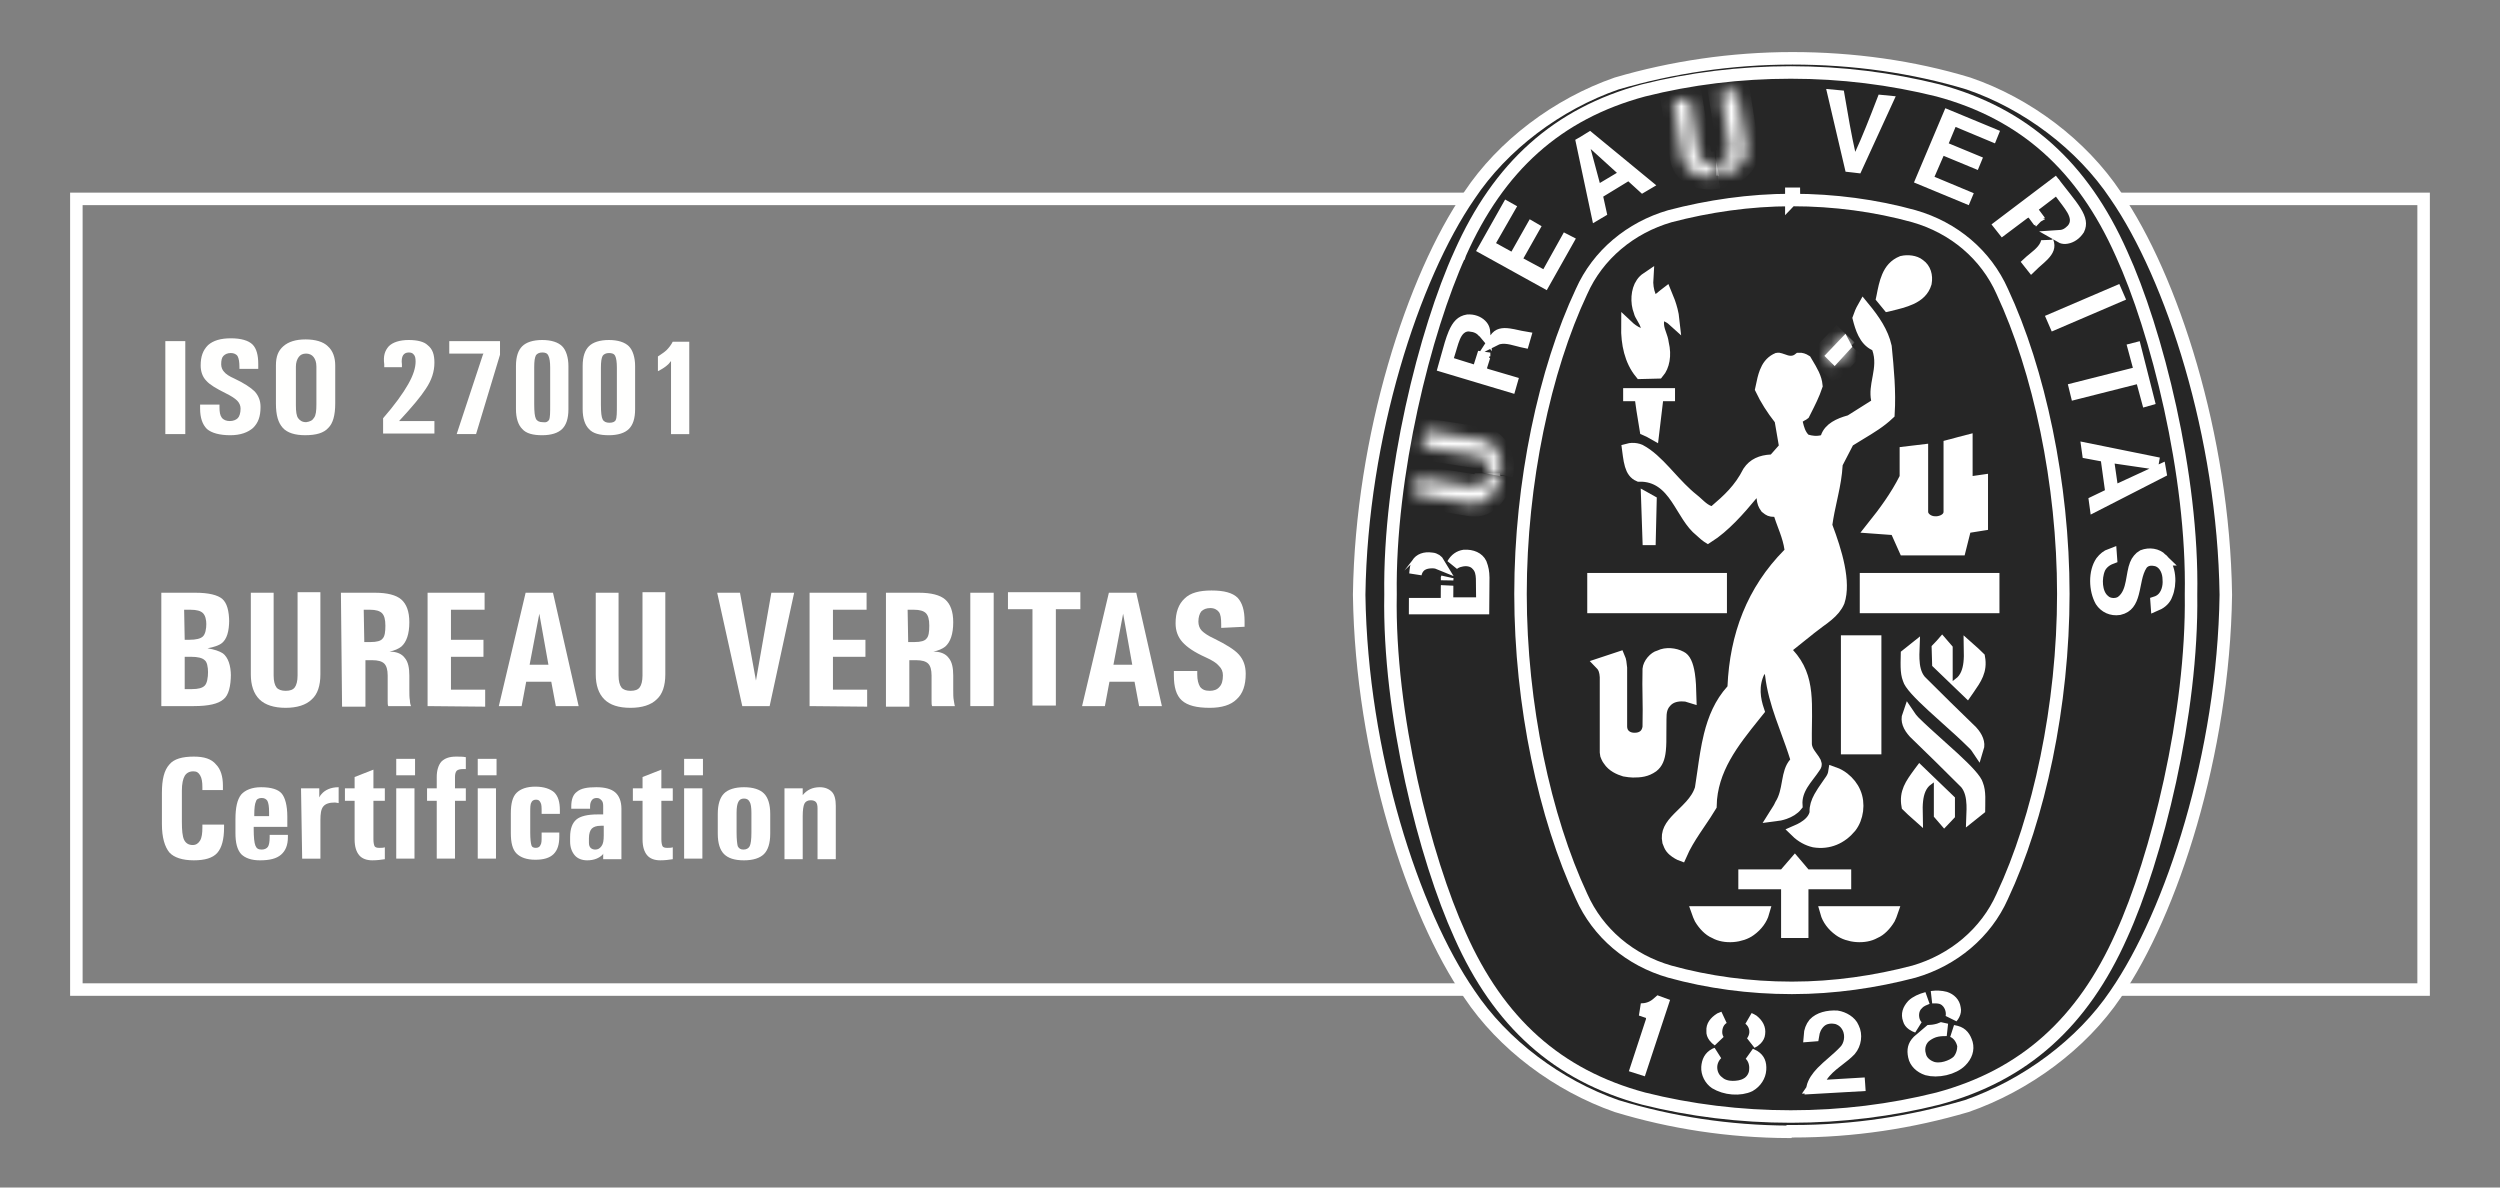 <svg width="200" height="95" viewBox="0 0 200 95" fill="none" xmlns="http://www.w3.org/2000/svg">
<rect x="0" y="0" width="200" height="95" fill="#808080" stroke="none"/>
<g clip-path="url(#clip0_46_66658)">
<path d="M6.109 79.165V15.911H193.889V79.165H6.109Z" stroke="white"/>
<path d="M12.906 47.419H13.819H15.643C16.692 47.419 17.422 47.6 17.787 47.918C18.151 48.235 18.334 48.87 18.334 49.777V49.596C18.334 50.502 18.151 51.137 17.741 51.455C17.513 51.636 17.102 51.772 16.601 51.863C17.148 51.953 17.558 52.09 17.832 52.271C18.243 52.588 18.471 53.223 18.471 54.085V53.903C18.471 54.901 18.288 55.626 17.878 55.944C17.467 56.306 16.692 56.488 15.506 56.488H13.819H12.906V47.419ZM14.776 51.183H15.141C15.688 51.183 16.053 51.092 16.236 50.91C16.418 50.729 16.509 50.366 16.509 49.822V50.004C16.509 49.55 16.418 49.233 16.236 49.051C16.053 48.87 15.734 48.779 15.232 48.779H14.731L14.776 51.183ZM14.776 55.128H15.369C15.871 55.128 16.19 55.037 16.373 54.855C16.555 54.674 16.646 54.266 16.646 53.676V53.858C16.646 53.314 16.555 52.951 16.373 52.815C16.19 52.634 15.825 52.543 15.278 52.543H14.776V55.128Z" fill="white"/>
<path d="M25.631 53.951C25.631 54.858 25.403 55.538 24.947 55.946C24.491 56.4 23.761 56.626 22.849 56.626C21.936 56.626 21.207 56.4 20.751 55.946C20.294 55.493 20.066 54.812 20.066 53.951V47.421H20.979H21.891V54.042C21.891 54.495 21.982 54.812 22.119 54.994C22.256 55.175 22.529 55.266 22.849 55.266C23.213 55.266 23.442 55.175 23.578 54.994C23.715 54.812 23.806 54.495 23.806 54.042V47.376H24.719H25.631C25.631 47.421 25.631 53.951 25.631 53.951Z" fill="white"/>
<path d="M27.273 47.419H28.186H30.01C30.968 47.419 31.698 47.6 32.108 47.963C32.519 48.326 32.747 48.915 32.747 49.777C32.747 50.729 32.519 51.364 32.108 51.727C31.88 51.908 31.561 52.044 31.15 52.135H31.241C31.743 52.135 32.154 52.316 32.382 52.634C32.655 52.951 32.747 53.45 32.747 54.039C32.747 54.402 32.747 54.765 32.747 55.128C32.747 55.536 32.747 55.808 32.792 56.035C32.792 56.216 32.838 56.397 32.883 56.488H31.971H31.059C31.014 56.397 31.014 56.261 31.014 56.035C31.014 55.853 31.014 55.536 31.014 55.128V54.039C31.014 53.586 30.922 53.268 30.74 53.087C30.557 52.906 30.238 52.815 29.782 52.815H29.235V56.533H28.323H27.365L27.273 47.419ZM29.143 51.364H29.645C30.147 51.364 30.466 51.273 30.603 51.092C30.785 50.91 30.831 50.548 30.831 50.049C30.831 49.55 30.74 49.233 30.557 49.051C30.375 48.87 30.056 48.779 29.6 48.779H29.098L29.143 51.364Z" fill="white"/>
<path d="M34.207 56.488V47.419H38.768V48.099V48.779H36.077V51.183H38.677V51.863V52.543H36.077V55.173H38.814V55.853V56.533L34.207 56.488Z" fill="white"/>
<path d="M42.05 47.419H43.145H44.239L46.292 56.488H45.38H44.467L44.102 54.538H42.096L41.731 56.488H40.819H39.906L42.05 47.419ZM42.369 53.178H43.874L43.145 49.097L42.369 53.178Z" fill="white"/>
<path d="M53.225 53.951C53.225 54.858 52.996 55.538 52.54 55.946C52.084 56.4 51.355 56.626 50.442 56.626C49.485 56.626 48.8 56.4 48.344 55.946C47.888 55.493 47.66 54.812 47.66 53.951V47.421H48.572H49.485V54.042C49.485 54.495 49.576 54.812 49.713 54.994C49.849 55.175 50.123 55.266 50.442 55.266C50.807 55.266 51.035 55.175 51.172 54.994C51.309 54.812 51.4 54.495 51.4 54.042V47.376H52.312H53.225V53.951Z" fill="white"/>
<path d="M57.375 47.419H58.287H59.199L60.477 54.447L61.708 47.419H62.62H63.532L61.571 56.488H60.477H59.382L57.375 47.419Z" fill="white"/>
<path d="M64.766 56.488V47.419H69.327V48.099V48.779H66.636V51.183H69.235V51.863V52.543H66.636V55.173H69.372V55.853V56.533L64.766 56.488Z" fill="white"/>
<path d="M70.785 47.419H71.697H73.522C74.48 47.419 75.209 47.6 75.62 47.963C76.03 48.326 76.258 48.915 76.258 49.777C76.258 50.729 76.03 51.364 75.62 51.727C75.392 51.908 75.073 52.044 74.662 52.135H74.753C75.255 52.135 75.665 52.316 75.894 52.634C76.167 52.951 76.258 53.45 76.258 54.039C76.258 54.402 76.258 54.765 76.258 55.128C76.258 55.536 76.258 55.808 76.304 56.035C76.35 56.261 76.35 56.397 76.395 56.488H75.483H74.571C74.525 56.397 74.525 56.261 74.525 56.035C74.525 55.853 74.525 55.536 74.525 55.128V54.039C74.525 53.586 74.434 53.268 74.251 53.087C74.069 52.906 73.75 52.815 73.294 52.815H72.746V56.533H71.834H70.876V47.419H70.785ZM72.655 51.364H73.157C73.659 51.364 73.978 51.273 74.115 51.092C74.297 50.91 74.343 50.548 74.343 50.049C74.343 49.55 74.251 49.233 74.069 49.051C73.887 48.87 73.567 48.779 73.111 48.779H72.61L72.655 51.364Z" fill="white"/>
<path d="M77.625 47.419H78.537H79.495V56.488H78.583H77.625V47.419Z" fill="white"/>
<path d="M82.598 48.736H80.637V48.056V47.376H86.429V48.056V48.736H84.468V56.445H83.556H82.598V48.736Z" fill="white"/>
<path d="M88.71 47.419H89.805H90.899L92.952 56.488H92.04H91.127L90.763 54.538H88.756L88.391 56.488H87.479H86.566L88.71 47.419ZM89.075 53.178H90.58L89.85 49.097L89.075 53.178Z" fill="white"/>
<path d="M97.696 50.232V49.96C97.696 49.461 97.65 49.144 97.513 48.962C97.376 48.781 97.148 48.645 96.829 48.645C96.51 48.645 96.282 48.736 96.099 48.917C95.963 49.098 95.871 49.37 95.871 49.733C95.871 50.005 95.963 50.277 96.145 50.459C96.328 50.64 96.647 50.867 97.148 51.094C98.061 51.547 98.745 51.955 99.11 52.363C99.475 52.771 99.657 53.27 99.657 53.905C99.657 54.812 99.429 55.492 98.927 55.946C98.471 56.399 97.741 56.626 96.784 56.626C95.735 56.626 95.005 56.444 94.549 56.036C94.093 55.628 93.91 54.948 93.91 54.041V53.95V53.678H95.78V53.95C95.78 54.404 95.871 54.721 96.008 54.948C96.191 55.175 96.419 55.265 96.784 55.265C97.103 55.265 97.376 55.175 97.559 54.948C97.741 54.767 97.833 54.449 97.833 54.041C97.833 53.724 97.741 53.497 97.513 53.27C97.331 53.043 96.966 52.817 96.464 52.59C95.552 52.182 94.959 51.774 94.594 51.366C94.229 50.958 94.047 50.459 94.047 49.869C94.047 49.008 94.275 48.328 94.777 47.874C95.233 47.421 95.963 47.239 96.92 47.239C97.924 47.239 98.608 47.421 99.019 47.829C99.383 48.237 99.566 48.826 99.566 49.688V49.869V50.141L97.696 50.232Z" fill="white"/>
<path d="M17.925 65.97V66.196C17.925 67.149 17.742 67.829 17.377 68.237C17.012 68.645 16.374 68.826 15.507 68.826C14.595 68.826 13.911 68.6 13.546 68.192C13.181 67.738 12.953 67.013 12.953 65.924V63.43C12.953 62.342 13.136 61.617 13.546 61.163C13.911 60.71 14.595 60.528 15.507 60.528C16.328 60.528 16.921 60.71 17.286 61.163C17.651 61.526 17.833 62.115 17.833 62.841V62.977V63.204H16.191V62.977C16.191 62.569 16.146 62.251 16.009 62.025C15.872 61.798 15.735 61.707 15.462 61.707C15.142 61.707 14.914 61.843 14.777 62.07C14.641 62.297 14.55 62.705 14.55 63.249V65.743C14.55 66.423 14.595 66.922 14.732 67.194C14.869 67.466 15.097 67.602 15.416 67.602C15.69 67.602 15.872 67.466 16.009 67.239C16.146 67.013 16.191 66.65 16.191 66.196V65.97H17.925Z" fill="white"/>
<path d="M20.797 68.827C20.113 68.827 19.611 68.646 19.292 68.328C18.973 67.966 18.836 67.421 18.836 66.65V65.562C18.836 64.61 18.973 63.975 19.292 63.567C19.611 63.204 20.159 62.977 20.888 62.977C21.709 62.977 22.257 63.159 22.53 63.476C22.804 63.794 22.986 64.429 22.986 65.335V66.152H20.296V66.333C20.296 66.968 20.341 67.421 20.432 67.648C20.523 67.875 20.66 67.966 20.934 67.966C21.162 67.966 21.345 67.875 21.436 67.739C21.527 67.603 21.573 67.331 21.573 66.968V66.787H23.032V66.968C23.032 67.603 22.85 68.056 22.485 68.374C22.12 68.691 21.573 68.827 20.797 68.827ZM21.527 65.29V64.973C21.527 64.519 21.481 64.247 21.39 64.066C21.299 63.93 21.162 63.839 20.934 63.839C20.706 63.839 20.523 63.93 20.478 64.111C20.387 64.293 20.341 64.655 20.341 65.199V65.29H21.527Z" fill="white"/>
<path d="M24.082 63.068H24.766H25.542V63.794C25.587 63.703 25.633 63.612 25.724 63.522C25.998 63.204 26.454 62.977 27.092 62.977V64.247C27.001 64.247 26.91 64.202 26.773 64.202C26.363 64.202 26.043 64.293 25.861 64.519C25.678 64.746 25.633 65.109 25.633 65.608V68.691H24.903H24.173L24.082 63.068Z" fill="white"/>
<path d="M30.787 68.736C30.513 68.781 30.148 68.826 29.783 68.826C29.327 68.826 28.962 68.69 28.734 68.418C28.506 68.146 28.369 67.738 28.369 67.149V64.065H27.594V63.068H28.369V62.161L29.874 61.571V63.068H30.787V64.065H29.874V67.149C29.874 67.421 29.92 67.602 29.965 67.693C30.011 67.784 30.148 67.829 30.33 67.829C30.513 67.829 30.65 67.829 30.787 67.784V68.736Z" fill="white"/>
<path d="M31.699 60.708H33.204V62.023H31.699V60.708ZM31.699 63.066H32.429H33.159V68.689H32.429H31.699V63.066Z" fill="white"/>
<path d="M36.399 64.065V68.69H35.669H34.939V64.065H34.164V63.068H34.939V62.161C34.939 61.617 35.076 61.209 35.304 60.936C35.578 60.664 35.943 60.528 36.49 60.528C36.764 60.528 37.038 60.528 37.266 60.574V61.526H37.038C36.809 61.526 36.627 61.571 36.536 61.662C36.445 61.753 36.399 61.934 36.399 62.161V63.068H37.266V64.065H36.399Z" fill="white"/>
<path d="M38.219 60.708H39.724V62.023H38.219V60.708ZM38.219 63.066H38.949H39.678V68.689H38.949H38.219V63.066Z" fill="white"/>
<path d="M44.744 66.604V66.921C44.744 67.556 44.607 68.009 44.288 68.327C43.969 68.644 43.467 68.78 42.828 68.78C42.144 68.78 41.643 68.599 41.323 68.281C41.004 67.964 40.867 67.42 40.867 66.649V65.062C40.867 64.291 41.004 63.747 41.323 63.429C41.643 63.112 42.144 62.931 42.828 62.931C43.513 62.931 44.014 63.112 44.334 63.384C44.653 63.702 44.79 64.155 44.79 64.835V64.926V65.107H43.33V64.926C43.33 64.608 43.33 64.336 43.239 64.2C43.148 64.019 43.056 63.974 42.874 63.974C42.692 63.974 42.555 64.064 42.509 64.2C42.418 64.336 42.418 64.608 42.418 65.016V66.604C42.418 67.102 42.464 67.465 42.509 67.601C42.555 67.783 42.692 67.828 42.874 67.828C43.056 67.828 43.193 67.737 43.239 67.601C43.33 67.465 43.33 67.238 43.33 66.921V66.604H44.744Z" fill="white"/>
<path d="M46.978 68.827C46.567 68.827 46.202 68.691 45.974 68.419C45.746 68.147 45.609 67.784 45.609 67.331V66.968C45.609 66.288 45.792 65.834 46.111 65.562C46.43 65.29 47.023 65.154 47.799 65.154H48.255V64.474C48.255 64.247 48.209 64.111 48.118 64.02C48.027 63.93 47.935 63.839 47.753 63.839C47.571 63.839 47.434 63.884 47.343 64.02C47.251 64.156 47.206 64.293 47.206 64.519V64.701H45.701V64.519C45.701 63.975 45.837 63.567 46.157 63.34C46.476 63.068 46.978 62.977 47.707 62.977C48.392 62.977 48.893 63.114 49.213 63.386C49.532 63.658 49.714 64.111 49.714 64.701V68.736H48.255V68.283L48.209 68.374C47.935 68.646 47.525 68.827 46.978 68.827ZM48.255 66.061H48.072C47.707 66.061 47.479 66.152 47.343 66.288C47.206 66.424 47.114 66.696 47.114 67.059V67.421C47.114 67.603 47.16 67.739 47.251 67.829C47.343 67.92 47.479 67.966 47.616 67.966C47.844 67.966 47.981 67.875 48.118 67.693C48.255 67.512 48.3 67.24 48.3 66.832V66.061H48.255Z" fill="white"/>
<path d="M53.822 68.736C53.548 68.781 53.183 68.826 52.818 68.826C52.362 68.826 51.997 68.69 51.769 68.418C51.541 68.146 51.404 67.738 51.404 67.149V64.065H50.629V63.068H51.404V62.161L52.909 61.571V63.068H53.822V64.065H52.909V67.149C52.909 67.421 52.955 67.602 53.001 67.693C53.046 67.784 53.183 67.829 53.365 67.829C53.548 67.829 53.685 67.829 53.822 67.784V68.736Z" fill="white"/>
<path d="M54.73 60.708H56.236V62.023H54.73V60.708ZM54.73 63.066H55.46H56.19V68.689H55.46H54.73V63.066Z" fill="white"/>
<path d="M57.924 68.328C57.604 68.011 57.422 67.467 57.422 66.696V65.109C57.422 64.338 57.604 63.794 57.924 63.476C58.243 63.159 58.79 62.977 59.52 62.977C60.25 62.977 60.797 63.159 61.116 63.476C61.436 63.794 61.618 64.338 61.618 65.109V66.696C61.618 67.467 61.436 68.011 61.116 68.328C60.797 68.646 60.25 68.827 59.52 68.827C58.745 68.827 58.243 68.646 57.924 68.328ZM59.976 67.693C60.067 67.512 60.113 67.149 60.113 66.605V65.018C60.113 64.61 60.067 64.293 59.976 64.156C59.885 63.975 59.748 63.884 59.52 63.884C59.292 63.884 59.155 63.975 59.064 64.156C58.973 64.338 58.927 64.61 58.927 65.018V66.605C58.927 67.149 58.973 67.512 59.018 67.693C59.109 67.875 59.246 67.966 59.474 67.966C59.702 67.966 59.885 67.875 59.976 67.693Z" fill="white"/>
<path d="M62.758 63.068H63.488H64.217V63.612C64.537 63.204 64.993 62.977 65.586 62.977C65.996 62.977 66.315 63.114 66.543 63.34C66.772 63.567 66.863 63.975 66.863 64.474V68.736H66.133H65.403V64.655C65.403 64.429 65.358 64.247 65.266 64.156C65.175 64.066 65.038 64.02 64.856 64.02C64.628 64.02 64.445 64.111 64.354 64.293C64.263 64.474 64.217 64.837 64.217 65.29V68.736H63.488H62.758V63.068Z" fill="white"/>
<path fill-rule="evenodd" clip-rule="evenodd" d="M13.227 34.727H14.823V27.29H13.227V34.727Z" fill="#FFFFFE"/>
<path fill-rule="evenodd" clip-rule="evenodd" d="M19.155 29.603V29.376C19.155 28.968 19.109 28.696 19.018 28.515C18.927 28.333 18.699 28.242 18.471 28.242C18.197 28.242 18.015 28.333 17.878 28.469C17.741 28.605 17.695 28.832 17.695 29.149C17.695 29.376 17.787 29.603 17.923 29.739C18.06 29.92 18.334 30.102 18.744 30.283C19.52 30.646 20.067 31.009 20.386 31.326C20.706 31.689 20.843 32.097 20.843 32.55C20.843 33.321 20.66 33.82 20.25 34.228C19.839 34.591 19.246 34.818 18.425 34.818C17.559 34.818 16.92 34.636 16.555 34.319C16.19 33.956 16.008 33.412 16.008 32.686V32.369H17.559V32.596C17.559 32.958 17.604 33.23 17.741 33.412C17.878 33.593 18.106 33.684 18.38 33.684C18.653 33.684 18.881 33.593 19.018 33.457C19.155 33.321 19.246 33.049 19.246 32.686C19.246 32.459 19.155 32.233 18.973 32.051C18.79 31.87 18.516 31.689 18.06 31.462C17.331 31.099 16.783 30.782 16.509 30.464C16.19 30.147 16.053 29.694 16.053 29.24C16.053 28.515 16.236 28.016 16.646 27.608C17.057 27.245 17.65 27.064 18.471 27.064C19.292 27.064 19.885 27.245 20.204 27.562C20.523 27.88 20.66 28.424 20.66 29.104V29.285V29.512H19.155" fill="#FFFFFE"/>
<path fill-rule="evenodd" clip-rule="evenodd" d="M25.13 33.411C25.267 33.23 25.312 32.867 25.312 32.368V29.33C25.312 28.967 25.221 28.74 25.084 28.559C24.948 28.378 24.72 28.287 24.492 28.287C24.218 28.287 24.035 28.378 23.899 28.559C23.762 28.74 23.671 29.012 23.671 29.33V32.413C23.671 32.912 23.716 33.275 23.853 33.456C23.99 33.638 24.172 33.774 24.492 33.774C24.811 33.728 24.993 33.638 25.13 33.411ZM22.622 34.227C22.257 33.819 22.074 33.23 22.074 32.277V29.239C22.074 28.514 22.257 28.06 22.667 27.698C23.078 27.335 23.671 27.153 24.446 27.153C25.221 27.153 25.86 27.335 26.225 27.698C26.635 28.06 26.818 28.604 26.818 29.239V32.277C26.818 33.23 26.635 33.864 26.27 34.227C25.905 34.635 25.312 34.817 24.4 34.817C23.625 34.817 22.986 34.635 22.622 34.227Z" fill="#FFFFFE"/>
<path fill-rule="evenodd" clip-rule="evenodd" d="M34.753 29.014C34.753 29.739 34.525 30.42 34.069 31.1C33.659 31.735 32.975 32.551 31.925 33.684H34.753V34.682H30.648V33.458C31.561 32.415 32.245 31.463 32.655 30.737C33.066 30.012 33.248 29.422 33.248 28.923C33.248 28.651 33.203 28.47 33.111 28.379C33.02 28.243 32.883 28.198 32.701 28.198C32.473 28.198 32.336 28.288 32.245 28.424C32.154 28.561 32.108 28.833 32.154 29.15V29.377H30.74V29.15C30.648 28.47 30.785 28.062 31.105 27.699C31.424 27.382 31.971 27.2 32.701 27.2C33.385 27.2 33.932 27.336 34.206 27.608C34.617 27.926 34.753 28.379 34.753 29.014Z" fill="#FFFFFE"/>
<path fill-rule="evenodd" clip-rule="evenodd" d="M36.534 34.727L38.632 28.378L38.678 28.288H35.941V27.29H40.001V28.378L38.085 34.727H36.534Z" fill="#FFFFFE"/>
<path fill-rule="evenodd" clip-rule="evenodd" d="M43.923 33.594C44.014 33.412 44.014 33.004 44.014 32.37V29.422C44.014 28.969 43.968 28.651 43.877 28.47C43.786 28.243 43.603 28.198 43.375 28.198C43.147 28.198 42.965 28.288 42.874 28.424C42.782 28.606 42.737 28.878 42.737 29.377V32.324C42.737 32.959 42.782 33.322 42.874 33.503C42.965 33.684 43.147 33.775 43.421 33.775C43.695 33.821 43.831 33.73 43.923 33.594ZM41.779 34.319C41.46 34.002 41.277 33.458 41.277 32.732V29.286C41.277 28.515 41.46 28.016 41.779 27.699C42.098 27.382 42.646 27.2 43.375 27.2C44.105 27.2 44.653 27.382 44.972 27.699C45.291 28.016 45.474 28.606 45.474 29.286V32.732C45.474 33.503 45.291 34.002 44.972 34.319C44.653 34.637 44.105 34.818 43.375 34.818C42.646 34.818 42.098 34.682 41.779 34.319Z" fill="#FFFFFE"/>
<path fill-rule="evenodd" clip-rule="evenodd" d="M49.259 33.594C49.35 33.412 49.35 33.004 49.35 32.37V29.422C49.35 28.969 49.304 28.651 49.213 28.47C49.122 28.288 48.939 28.243 48.711 28.243C48.483 28.243 48.301 28.334 48.21 28.47C48.118 28.651 48.073 28.923 48.073 29.422V32.37C48.073 33.004 48.118 33.367 48.21 33.548C48.301 33.73 48.483 33.821 48.757 33.821C49.031 33.821 49.213 33.73 49.259 33.594ZM47.115 34.319C46.796 34.002 46.613 33.458 46.613 32.732V29.286C46.613 28.515 46.796 28.016 47.115 27.699C47.434 27.382 47.982 27.2 48.711 27.2C49.441 27.2 49.988 27.382 50.308 27.699C50.627 28.016 50.809 28.606 50.809 29.286V32.732C50.809 33.503 50.627 34.002 50.308 34.319C49.988 34.637 49.441 34.818 48.711 34.818C47.982 34.818 47.434 34.682 47.115 34.319Z" fill="#FFFFFE"/>
<path fill-rule="evenodd" clip-rule="evenodd" d="M53.682 28.879L53.499 29.105C53.271 29.332 52.998 29.514 52.633 29.695V28.516C52.907 28.334 53.18 28.153 53.317 28.017C53.499 27.836 53.682 27.609 53.819 27.337H55.141V34.728H53.682V28.879Z" fill="#FFFFFE"/>
<path d="M143.354 90.501H143.148L143.103 90.546C138.303 90.526 133.682 89.81 129.325 88.485C124.633 86.839 120.259 83.594 117.544 79.523L117.544 79.523L117.54 79.517C113.046 72.993 108.916 60.308 108.734 47.602V47.564C108.916 34.902 113.046 22.172 117.54 15.649L117.54 15.649L117.545 15.642C120.215 11.616 124.588 8.328 129.322 6.682C133.743 5.382 138.527 4.665 143.4 4.665C148.232 4.665 153.06 5.338 157.477 6.681C162.163 8.281 166.538 11.569 169.255 15.643L169.255 15.643L169.259 15.649C173.754 22.173 177.883 34.857 178.065 47.563V47.602C177.883 60.263 173.754 72.993 169.259 79.517L169.257 79.521C166.542 83.546 162.078 86.837 157.341 88.484C152.918 89.784 148.317 90.501 143.445 90.501H143.354Z" fill="#262626" stroke="white"/>
<path d="M175.282 47.55L175.282 47.558L175.282 47.566C175.418 57.1 172.517 68.681 169.717 74.831L169.715 74.835C166.624 81.785 161.947 86.024 155.041 87.886C151.297 88.827 147.326 89.321 143.262 89.321C139.199 89.321 135.228 88.827 131.484 87.886C124.577 86.024 119.901 81.785 116.809 74.835L116.807 74.831C114.007 68.68 111.061 57.099 111.242 47.569L111.242 47.56L111.242 47.552C111.107 38.018 114.008 26.438 116.807 20.287L116.808 20.287L116.809 20.284C119.901 13.334 124.577 9.095 131.484 7.233C135.228 6.291 139.199 5.798 143.262 5.798C147.325 5.798 151.251 6.291 155.041 7.233C161.948 9.095 166.624 13.334 169.715 20.284L169.715 20.284L169.718 20.289C172.517 26.394 175.463 38.019 175.282 47.55Z" stroke="white"/>
<path d="M143.307 15.992V15.501H143.398C143.439 15.501 143.479 15.501 143.52 15.501C143.523 15.619 143.493 15.749 143.398 15.883C143.373 15.919 143.343 15.955 143.307 15.992ZM133.589 17.298C136.652 16.492 139.982 16.001 143.307 16.001H143.336H143.378H143.393H143.394H143.394H143.395H143.395H143.395H143.396H143.397H143.397H143.397H143.397H143.397H143.398H143.398H143.398H143.398H143.398C146.729 16.001 150.059 16.449 153.114 17.297C156.309 18.211 158.877 20.382 160.182 23.322L160.182 23.322L160.186 23.331C163.115 29.603 165.065 38.644 165.065 47.514C165.065 56.431 163.115 65.471 160.186 71.697L160.186 71.697L160.182 71.707C158.879 74.644 156.267 76.816 153.117 77.731C150.053 78.537 146.723 79.028 143.398 79.028H143.307C139.976 79.028 136.647 78.58 133.591 77.732C130.397 76.817 127.828 74.647 126.524 71.707L126.524 71.707L126.52 71.698C123.59 65.426 121.641 56.386 121.641 47.514C121.641 38.598 123.59 29.558 126.519 23.332L126.519 23.332L126.524 23.322C127.827 20.385 130.438 18.213 133.589 17.298Z" stroke="white"/>
<mask id="path-39-inside-1_46_66658" fill="white">
<path d="M148.191 27.745C147.734 26.974 148.099 27.654 147.598 26.747L148.191 27.745Z"/>
</mask>
<path d="M148.191 27.745C147.734 26.974 148.099 27.654 147.598 26.747L148.191 27.745Z" fill="white"/>
<path d="M149.051 27.235C148.936 27.04 148.865 26.925 148.817 26.851C148.792 26.811 148.771 26.78 148.751 26.752C148.75 26.75 148.7 26.68 148.723 26.713C148.74 26.737 148.745 26.749 148.705 26.68C148.666 26.611 148.599 26.491 148.473 26.263L146.723 27.231C146.954 27.649 147.026 27.779 147.099 27.88C147.123 27.913 147.115 27.901 147.135 27.931C147.162 27.974 147.217 28.064 147.33 28.254L149.051 27.235Z" fill="white" mask="url(#path-39-inside-1_46_66658)"/>
<path d="M127.48 48.556V46.337H137.655V48.556H127.48Z" fill="white" stroke="white"/>
<path d="M141.049 72.997C140.905 73.508 140.548 74.014 140.005 74.403L140.005 74.403L140.002 74.406C139.659 74.657 139.161 74.827 138.629 74.867C138.097 74.906 137.586 74.813 137.215 74.602L137.188 74.586L137.159 74.575C136.757 74.408 136.333 73.975 136.043 73.49C136.04 73.483 136.037 73.476 136.034 73.47C135.934 73.251 135.875 73.122 135.832 72.997H135.845H135.858H135.871H135.884H135.896H135.909H135.922H135.935H135.948H135.961H135.974H135.986H135.999H136.012H136.025H136.037H136.05H136.063H136.076H136.088H136.101H136.114H136.126H136.139H136.152H136.164H136.177H136.189H136.202H136.215H136.227H136.24H136.252H136.265H136.277H136.29H136.302H136.315H136.327H136.34H136.352H136.365H136.377H136.39H136.402H136.414H136.427H136.439H136.452H136.464H136.476H136.489H136.501H136.513H136.526H136.538H136.55H136.563H136.575H136.587H136.599H136.612H136.624H136.636H136.648H136.661H136.673H136.685H136.697H136.709H136.722H136.734H136.746H136.758H136.77H136.782H136.794H136.807H136.819H136.831H136.843H136.855H136.867H136.879H136.891H136.903H136.915H136.927H136.939H136.951H136.963H136.975H136.987H136.999H137.011H137.023H137.035H137.047H137.059H137.071H137.083H137.095H137.107H137.119H137.131H137.143H137.155H137.167H137.179H137.191H137.202H137.214H137.226H137.238H137.25H137.262H137.274H137.286H137.297H137.309H137.321H137.333H137.345H137.357H137.368H137.38H137.392H137.404H137.416H137.428H137.439H137.451H137.463H137.475H137.486H137.498H137.51H137.522H137.534H137.545H137.557H137.569H137.581H137.592H137.604H137.616H137.628H137.639H137.651H137.663H137.674H137.686H137.698H137.71H137.721H137.733H137.745H137.757H137.768H137.78H137.792H137.803H137.815H137.827H137.838H137.85H137.862H137.874H137.885H137.897H137.909H137.92H137.932H137.944H137.955H137.967H137.979H137.99H138.002H138.014H138.025H138.037H138.049H138.06H138.072H138.084H138.095H138.107H138.119H138.13H138.142H138.154H138.165H138.177H138.189H138.201H138.212H138.224H138.236H138.247H138.259H138.271H138.282H138.294H138.306H138.317H138.329H138.341H138.352H138.364H138.376H138.387H138.399H138.411H138.423H138.434H138.446H138.458H138.469H138.481H138.493H138.504H138.516H138.528H138.54H138.551H138.563H138.575H138.587H138.598H138.61H138.622H138.633H138.645H138.657H138.669H138.68H138.692H138.704H138.716H138.728H138.739H138.751H138.763H138.775H138.786H138.798H138.81H138.822H138.834H138.845H138.857H138.869H138.881H138.893H138.905H138.916H138.928H138.94H138.952H138.964H138.976H138.988H138.999H139.011H139.023H139.035H139.047H139.059H139.071H139.083H139.095H139.107H139.118H139.13H139.142H139.154H139.166H139.178H139.19H139.202H139.214H139.226H139.238H139.25H139.262H139.274H139.286H139.298H139.31H139.322H139.334H139.346H139.358H139.37H139.383H139.395H139.407H139.419H139.431H139.443H139.455H139.467H139.479H139.492H139.504H139.516H139.528H139.54H139.552H139.565H139.577H139.589H139.601H139.614H139.626H139.638H139.65H139.663H139.675H139.687H139.699H139.712H139.724H139.736H139.749H139.761H139.774H139.786H139.798H139.811H139.823H139.835H139.848H139.86H139.873H139.885H139.898H139.91H139.923H139.935H139.948H139.96H139.973H139.985H139.998H140.01H140.023H140.035H140.048H140.061H140.073H140.086H140.099H140.111H140.124H140.137H140.149H140.162H140.175H140.187H140.2H140.213H140.226H140.238H140.251H140.264H140.277H140.29H140.302H140.315H140.328H140.341H140.354H140.367H140.38H140.393H140.406H140.419H140.431H140.444H140.457H140.47H140.484H140.497H140.51H140.523H140.536H140.549H140.562H140.575H140.588H140.601H140.615H140.628H140.641H140.654H140.667H140.681H140.694H140.707H140.72H140.734H140.747H140.76H140.774H140.787H140.8H140.814H140.827H140.841H140.854H140.868H140.881H140.894H140.908H140.922H140.935H140.949H140.962H140.976H140.989H141.003H141.017H141.03H141.044H141.049Z" fill="white" stroke="white"/>
<path d="M142.987 71.139V70.639H142.487H139.566V70.052H142.487H142.716L142.866 69.878L143.591 69.038C143.679 69.14 143.75 69.225 143.833 69.326C143.942 69.459 144.073 69.618 144.298 69.878L144.447 70.052H144.676H147.597V70.639H144.676H144.176V71.139V71.149V71.159V71.169V71.179V71.189V71.199V71.209V71.219V71.228V71.238V71.248V71.258V71.267V71.277V71.287V71.296V71.306V71.315V71.325V71.334V71.344V71.353V71.362V71.372V71.381V71.39V71.4V71.409V71.418V71.427V71.436V71.445V71.454V71.463V71.472V71.481V71.49V71.499V71.508V71.517V71.526V71.535V71.543V71.552V71.561V71.57V71.578V71.587V71.595V71.604V71.612V71.621V71.629V71.638V71.646V71.655V71.663V71.672V71.68V71.688V71.697V71.705V71.713V71.721V71.73V71.738V71.746V71.754V71.762V71.77V71.778V71.786V71.794V71.802V71.81V71.818V71.826V71.834V71.841V71.849V71.857V71.865V71.873V71.88V71.888V71.896V71.903V71.911V71.919V71.926V71.934V71.942V71.949V71.957V71.964V71.972V71.979V71.987V71.994V72.001V72.009V72.016V72.023V72.031V72.038V72.045V72.053V72.06V72.067V72.074V72.082V72.089V72.096V72.103V72.11V72.117V72.124V72.131V72.138V72.145V72.152V72.159V72.166V72.173V72.18V72.187V72.194V72.201V72.208V72.215V72.222V72.228V72.235V72.242V72.249V72.256V72.262V72.269V72.276V72.283V72.289V72.296V72.303V72.309V72.316V72.323V72.329V72.336V72.343V72.349V72.356V72.362V72.369V72.375V72.382V72.388V72.395V72.401V72.408V72.414V72.421V72.427V72.434V72.44V72.446V72.453V72.459V72.466V72.472V72.478V72.485V72.491V72.497V72.504V72.51V72.516V72.522V72.529V72.535V72.541V72.548V72.554V72.56V72.566V72.573V72.579V72.585V72.591V72.597V72.604V72.61V72.616V72.622V72.628V72.634V72.641V72.647V72.653V72.659V72.665V72.671V72.677V72.683V72.69V72.696V72.702V72.708V72.714V72.72V72.726V72.732V72.738V72.744V72.75V72.757V72.763V72.769V72.775V72.781V72.787V72.793V72.799V72.805V72.811V72.817V72.823V72.829V72.835V72.841V72.847V72.853V72.859V72.865V72.871V72.877V72.883V72.889V72.895V72.901V72.907V72.913V72.919V72.925V72.931V72.937V72.943V72.95V72.956V72.962V72.968V72.974V72.98V72.986V72.992V72.998V73.004V73.01V73.016V73.022V73.028V73.034V73.04V73.046V73.052V73.058V73.064V73.07V73.076V73.083V73.089V73.095V73.101V73.107V73.113V73.119V73.125V73.132V73.138V73.144V73.15V73.156V73.162V73.168V73.175V73.181V73.187V73.193V73.199V73.206V73.212V73.218V73.224V73.23V73.237V73.243V73.249V73.255V73.262V73.268V73.274V73.281V73.287V73.293V73.299V73.306V73.312V73.319V73.325V73.331V73.338V73.344V73.35V73.357V73.363V73.37V73.376V73.383V73.389V73.396V73.402V73.409V73.415V73.422V73.428V73.435V73.442V73.448V73.455V73.461V73.468V73.475V73.481V73.488V73.495V73.501V73.508V73.515V73.521V73.528V73.535V73.542V73.548V73.555V73.562V73.569V73.576V73.583V73.59V73.596V73.603V73.61V73.617V73.624V73.631V73.638V73.645V73.652V73.659V73.666V73.673V73.68V73.688V73.695V73.702V73.709V73.716V73.724V73.731V73.738V73.745V73.752V73.76V73.767V73.775V73.782V73.789V73.797V73.804V73.811V73.819V73.826V73.834V73.841V73.849V73.857V73.864V73.872V73.879V73.887V73.895V73.902V73.91V73.918V73.926V73.933V73.941V73.949V73.957V73.965V73.973V73.981V73.989V73.996V74.004V74.013V74.021V74.029V74.037V74.045V74.053V74.061V74.069V74.078V74.086V74.094V74.102V74.111V74.119V74.127V74.136V74.144V74.153V74.161V74.17V74.178V74.187V74.195V74.204V74.213V74.221V74.23V74.239V74.247V74.256V74.265V74.274V74.283V74.291V74.3V74.309V74.318V74.327V74.336V74.345V74.355V74.364V74.373V74.382V74.391V74.4V74.41V74.419V74.428V74.438V74.447V74.457V74.466V74.475V74.485V74.495V74.504V74.514V74.523V74.533V74.539H144.175H144.171H144.166H144.162H144.157H144.153H144.149H144.144H144.14H144.136H144.131H144.127H144.122H144.118H144.114H144.109H144.105H144.1H144.096H144.092H144.087H144.083H144.078H144.074H144.069H144.065H144.061H144.056H144.052H144.047H144.043H144.038H144.034H144.03H144.025H144.021H144.016H144.012H144.007H144.003H143.999H143.994H143.99H143.985H143.981H143.976H143.972H143.967H143.963H143.959H143.954H143.95H143.945H143.941H143.936H143.932H143.927H143.923H143.918H143.914H143.91H143.905H143.901H143.896H143.892H143.887H143.883H143.878H143.874H143.869H143.865H143.86H143.856H143.851H143.847H143.843H143.838H143.834H143.829H143.825H143.82H143.816H143.811H143.807H143.802H143.798H143.793H143.789H143.784H143.78H143.775H143.771H143.766H143.762H143.757H143.753H143.748H143.744H143.739H143.735H143.731H143.726H143.722H143.717H143.713H143.708H143.704H143.699H143.695H143.69H143.686H143.681H143.677H143.672H143.668H143.663H143.659H143.654H143.65H143.645H143.641H143.636H143.632H143.627H143.623H143.618H143.614H143.609H143.605H143.601H143.596H143.592H143.587H143.583H143.578H143.574H143.569H143.565H143.56H143.556H143.551H143.547H143.542H143.538H143.533H143.529H143.524H143.52H143.515H143.511H143.507H143.502H143.498H143.493H143.489H143.484H143.48H143.475H143.471H143.466H143.462H143.457H143.453H143.449H143.444H143.44H143.435H143.431H143.426H143.422H143.417H143.413H143.408H143.404H143.4H143.395H143.391H143.386H143.382H143.377H143.373H143.369H143.364H143.36H143.355H143.351H143.346H143.342H143.337H143.333H143.329H143.324H143.32H143.315H143.311H143.307H143.302H143.298H143.293H143.289H143.284H143.28H143.276H143.271H143.267H143.262H143.258H143.254H143.249H143.245H143.241H143.236H143.232H143.227H143.223H143.219H143.214H143.21H143.205H143.201H143.197H143.192H143.188H143.184H143.179H143.175H143.171H143.166H143.162H143.157H143.153H143.149H143.144H143.14H143.136H143.131H143.127H143.123H143.118H143.114H143.11H143.105H143.101H143.097H143.092H143.088H143.084H143.08H143.075H143.071H143.067H143.062H143.058H143.054H143.049H143.045H143.041H143.037H143.032H143.028H143.024H143.019H143.015H143.011H143.007H143.002H142.998H142.994H142.99H142.987V71.139Z" fill="white" stroke="white"/>
<path d="M143.722 66.51C143.907 66.43 144.097 66.336 144.275 66.23C144.666 65.995 145.105 65.635 145.247 65.103L145.267 65.028L145.264 64.951C145.247 64.556 145.374 64.174 145.597 63.768C145.758 63.473 145.946 63.203 146.146 62.916C146.231 62.795 146.317 62.672 146.404 62.542C146.556 62.338 146.679 62.128 146.735 61.88C146.736 61.873 146.738 61.867 146.739 61.861C146.99 61.949 147.241 62.087 147.475 62.268C147.875 62.578 148.193 62.986 148.361 63.395L148.361 63.395L148.366 63.405C148.748 64.278 148.59 65.44 148.024 66.155C147.306 67.026 146.298 67.482 145.133 67.293C144.632 67.18 144.125 66.904 143.722 66.51Z" fill="white" stroke="white"/>
<path d="M134.45 52.578L134.46 52.583L134.471 52.588C134.6 52.65 134.724 52.773 134.836 53.004C134.949 53.238 135.033 53.551 135.093 53.936C135.176 54.478 135.201 55.096 135.216 55.728C135.189 55.72 135.162 55.711 135.134 55.702C135.083 55.686 135.032 55.67 134.98 55.653L134.93 55.636L134.878 55.63C134.424 55.58 133.841 55.611 133.409 55.969L133.409 55.969L133.4 55.977C133.155 56.19 132.995 56.426 132.908 56.713C132.828 56.975 132.818 57.255 132.818 57.527C132.809 57.925 132.81 58.283 132.811 58.61C132.812 59.15 132.814 59.607 132.769 60.025C132.702 60.656 132.54 61.037 132.199 61.303C131.693 61.659 131.231 61.703 130.627 61.703C130.494 61.703 130.183 61.667 129.971 61.627C129.546 61.497 129.024 61.268 128.72 60.798L128.72 60.798L128.716 60.791L128.642 60.681L128.574 60.546L128.513 60.395L128.481 60.172V54.177V54.163L128.48 54.148C128.454 53.708 128.357 53.38 128.095 53.11L129.522 52.637C129.605 52.827 129.638 53.077 129.671 53.429V58.122C129.671 58.411 129.78 58.684 130.011 58.876C130.23 59.057 130.504 59.121 130.763 59.121C131.037 59.121 131.315 59.061 131.539 58.876C131.767 58.687 131.863 58.43 131.897 58.194L131.901 58.163L131.902 58.133C131.925 57.058 131.913 56.37 131.902 55.716L131.902 55.693C131.89 55.054 131.88 54.445 131.902 53.523C131.918 53.34 132.018 53.112 132.191 52.905C132.369 52.692 132.569 52.566 132.708 52.531L132.762 52.518L132.81 52.494C133.274 52.263 133.968 52.32 134.45 52.578Z" fill="white" stroke="white"/>
<path d="M157.724 58.52C158.148 58.983 158.338 59.454 158.207 59.871C158.072 59.668 157.909 59.497 157.74 59.347C157.166 58.777 156.448 58.134 155.742 57.502C155.347 57.148 154.956 56.797 154.596 56.465C154.082 55.992 153.628 55.551 153.287 55.17C153.117 54.98 152.982 54.812 152.885 54.668C152.784 54.519 152.741 54.421 152.728 54.37L152.72 54.34L152.708 54.311C152.604 54.052 152.561 53.736 152.55 53.355C152.543 53.12 152.548 52.9 152.554 52.667C152.556 52.574 152.558 52.478 152.56 52.379C152.727 52.244 152.891 52.112 153.06 51.978C153.05 52.236 153.046 52.492 153.056 52.732C153.08 53.324 153.188 53.959 153.59 54.451L153.606 54.471L153.625 54.489L153.626 54.491C155.08 55.937 156.402 57.251 157.724 58.52Z" fill="white" stroke="white"/>
<path d="M147.773 51.325H147.775H147.782H147.788H147.795H147.802H147.808H147.815H147.822H147.829H147.835H147.842H147.849H147.855H147.862H147.868H147.875H147.881H147.888H147.895H147.901H147.908H147.914H147.921H147.927H147.934H147.94H147.946H147.953H147.959H147.966H147.972H147.978H147.985H147.991H147.997H148.004H148.01H148.016H148.023H148.029H148.035H148.041H148.048H148.054H148.06H148.066H148.072H148.079H148.085H148.091H148.097H148.103H148.109H148.115H148.121H148.128H148.134H148.14H148.146H148.152H148.158H148.164H148.17H148.176H148.182H148.188H148.194H148.2H148.206H148.212H148.218H148.224H148.229H148.235H148.241H148.247H148.253H148.259H148.265H148.271H148.277H148.282H148.288H148.294H148.3H148.306H148.311H148.317H148.323H148.329H148.335H148.34H148.346H148.352H148.358H148.363H148.369H148.375H148.38H148.386H148.392H148.397H148.403H148.409H148.414H148.42H148.426H148.431H148.437H148.443H148.448H148.454H148.46H148.465H148.471H148.476H148.482H148.488H148.493H148.499H148.504H148.51H148.515H148.521H148.527H148.532H148.538H148.543H148.549H148.554H148.56H148.565H148.571H148.576H148.582H148.587H148.593H148.598H148.604H148.609H148.615H148.62H148.626H148.631H148.637H148.642H148.648H148.653H148.659H148.664H148.669H148.675H148.68H148.686H148.691H148.697H148.702H148.708H148.713H148.718H148.724H148.729H148.735H148.74H148.746H148.751H148.756H148.762H148.767H148.773H148.778H148.783H148.789H148.794H148.8H148.805H148.811H148.816H148.821H148.827H148.832H148.838H148.843H148.848H148.854H148.859H148.865H148.87H148.875H148.881H148.886H148.892H148.897H148.903H148.908H148.913H148.919H148.924H148.93H148.935H148.94H148.946H148.951H148.957H148.962H148.968H148.973H148.979H148.984H148.989H148.995H149H149.006H149.011H149.017H149.022H149.028H149.033H149.038H149.044H149.049H149.055H149.06H149.066H149.071H149.077H149.082H149.088H149.093H149.099H149.104H149.11H149.115H149.121H149.126H149.132H149.137H149.143H149.148H149.154H149.16H149.165H149.171H149.176H149.182H149.187H149.193H149.199H149.204H149.21H149.215H149.221H149.227H149.232H149.238H149.243H149.249H149.255H149.26H149.266H149.272H149.277H149.283H149.289H149.294H149.3H149.306H149.312H149.317H149.323H149.329H149.334H149.34H149.346H149.352H149.357H149.363H149.369H149.375H149.381H149.386H149.392H149.398H149.404H149.41H149.416H149.421H149.427H149.433H149.439H149.445H149.451H149.457H149.463H149.469H149.475H149.481H149.487H149.492H149.498H149.504H149.51H149.516H149.522H149.529H149.535H149.541H149.547H149.553H149.559H149.565H149.571H149.577H149.583H149.589H149.596H149.602H149.608H149.614H149.62H149.626H149.633H149.639H149.645H149.651H149.658H149.664H149.67H149.676H149.683H149.689H149.695H149.702H149.708H149.715H149.721H149.727H149.734H149.74H149.747H149.753H149.759H149.766H149.772H149.779H149.785H149.792H149.799H149.805H149.812H149.818H149.825H149.831H149.838H149.845H149.851H149.858H149.865H149.871H149.878H149.885H149.892H149.898H149.905H149.912H149.919H149.926H149.932H149.939H149.946H149.953H149.96H149.967H149.974H149.981H149.988H149.995H150.002H150.009H150.012V59.848H147.773V51.325Z" fill="white" stroke="white"/>
<path d="M155.715 51.916V53.678L155.067 53.054L155.033 51.884C155.138 51.776 155.22 51.687 155.301 51.599C155.304 51.595 155.308 51.591 155.312 51.587C155.332 51.565 155.353 51.543 155.373 51.52L155.715 51.916ZM157.364 55.265L156.771 54.694C157.31 54.279 157.504 53.642 157.573 53.04C157.613 52.685 157.614 52.312 157.607 51.954C157.829 52.15 158.045 52.354 158.309 52.614C158.492 53.646 158.051 54.279 157.465 55.12C157.432 55.168 157.398 55.216 157.364 55.265Z" fill="white" stroke="white"/>
<path d="M157.309 35.304V38.081V38.634L157.859 38.579C158.128 38.552 158.324 38.525 158.541 38.49V41.963L157.548 42.122L157.222 42.175L157.142 42.494L156.781 43.93H152.387L151.789 42.593L151.668 42.322L151.371 42.299C150.705 42.248 150.381 42.225 150.007 42.199C149.945 42.195 149.882 42.191 149.815 42.186C150.787 40.968 151.714 39.705 152.418 38.306L152.471 38.2V38.081V36.213L153.752 36.06V36.066V36.076V36.087V36.098V36.108V36.119V36.13V36.141V36.151V36.162V36.172V36.183V36.194V36.204V36.215V36.226V36.236V36.247V36.258V36.268V36.279V36.289V36.3V36.31V36.321V36.332V36.342V36.353V36.363V36.374V36.384V36.395V36.406V36.416V36.426V36.437V36.447V36.458V36.468V36.479V36.489V36.5V36.511V36.521V36.531V36.542V36.552V36.563V36.573V36.584V36.594V36.605V36.615V36.625V36.636V36.646V36.657V36.667V36.677V36.688V36.698V36.708V36.719V36.729V36.74V36.75V36.76V36.771V36.781V36.791V36.802V36.812V36.822V36.833V36.843V36.853V36.864V36.874V36.884V36.895V36.905V36.915V36.925V36.936V36.946V36.956V36.967V36.977V36.987V36.997V37.008V37.018V37.028V37.038V37.049V37.059V37.069V37.079V37.09V37.1V37.11V37.12V37.13V37.141V37.151V37.161V37.171V37.182V37.192V37.202V37.212V37.222V37.233V37.243V37.253V37.263V37.273V37.284V37.294V37.304V37.314V37.324V37.334V37.345V37.355V37.365V37.375V37.385V37.396V37.406V37.416V37.426V37.436V37.446V37.456V37.467V37.477V37.487V37.497V37.507V37.517V37.528V37.538V37.548V37.558V37.568V37.578V37.589V37.599V37.609V37.619V37.629V37.639V37.649V37.66V37.67V37.68V37.69V37.7V37.71V37.72V37.73V37.741V37.751V37.761V37.771V37.781V37.791V37.801V37.812V37.822V37.832V37.842V37.852V37.862V37.872V37.882V37.893V37.903V37.913V37.923V37.933V37.943V37.953V37.964V37.974V37.984V37.994V38.004V38.014V38.024V38.035V38.045V38.055V38.065V38.075V38.085V38.095V38.106V38.116V38.126V38.136V38.146V38.156V38.167V38.177V38.187V38.197V38.207V38.217V38.228V38.238V38.248V38.258V38.268V38.278V38.289V38.299V38.309V38.319V38.329V38.34V38.35V38.36V38.37V38.38V38.391V38.401V38.411V38.421V38.431V38.442V38.452V38.462V38.472V38.483V38.493V38.503V38.513V38.523V38.534V38.544V38.554V38.565V38.575V38.585V38.595V38.606V38.616V38.626V38.636V38.647V38.657V38.667V38.678V38.688V38.698V38.708V38.719V38.729V38.739V38.75V38.76V38.77V38.781V38.791V38.801V38.812V38.822V38.832V38.843V38.853V38.863V38.874V38.884V38.895V38.905V38.915V38.926V38.936V38.947V38.957V38.967V38.978V38.988V38.999V39.009V39.02V39.03V39.04V39.051V39.061V39.072V39.082V39.093V39.103V39.114V39.124V39.135V39.145V39.156V39.166V39.177V39.187V39.198V39.208V39.219V39.229V39.24V39.25V39.261V39.272V39.282V39.293V39.303V39.314V39.325V39.335V39.346V39.356V39.367V39.378V39.388V39.399V39.41V39.42V39.431V39.441V39.452V39.463V39.474V39.484V39.495V39.506V39.517V39.527V39.538V39.549V39.559V39.57V39.581V39.592V39.602V39.613V39.624V39.635V39.646V39.657V39.667V39.678V39.689V39.7V39.711V39.722V39.732V39.743V39.754V39.765V39.776V39.787V39.798V39.809V39.82V39.831V39.842V39.852V39.864V39.874V39.886V39.897V39.907V39.919V39.929V39.941V39.952V39.963V39.974V39.985V39.996V40.007V40.018V40.029V40.04V40.051V40.062V40.074V40.085V40.096V40.107V40.118V40.129V40.141V40.152V40.163V40.174V40.185V40.197V40.208V40.219V40.23V40.242V40.253V40.264V40.276V40.287V40.298V40.31V40.321V40.332V40.344V40.355V40.367V40.378V40.389V40.401V40.412V40.424V40.435V40.447V40.458V40.469V40.481V40.492V40.504V40.516V40.527V40.539V40.55V40.562V40.573V40.585V40.597V40.608V40.62V40.632V40.643V40.655V40.666V40.678V40.69V40.702V40.713V40.725V40.737V40.748V40.76V40.772V40.784V40.796V40.807V40.819V40.831V40.843V40.855V40.867V40.879V40.891V40.902V40.914V40.926V40.938C153.752 41.278 153.989 41.5 154.147 41.604C154.327 41.724 154.559 41.801 154.799 41.801H154.936C155.061 41.801 155.268 41.759 155.45 41.677C155.603 41.608 155.983 41.395 155.983 40.938V35.661C156.189 35.608 156.394 35.551 156.594 35.496C156.662 35.477 156.729 35.459 156.795 35.441C156.972 35.392 157.143 35.346 157.309 35.304Z" fill="white" stroke="white"/>
<path d="M131.963 43.112H131.897C131.876 42.437 131.855 41.87 131.834 41.304L131.834 41.304C131.817 40.854 131.8 40.406 131.784 39.903C131.866 39.944 131.949 39.995 132.036 40.055C132.001 41.502 131.996 41.716 131.963 43.112Z" fill="white" stroke="white"/>
<path d="M132.548 32.035L132.237 34.647C132.051 34.539 131.861 34.446 131.669 34.364C131.604 33.955 131.555 33.665 131.515 33.424C131.437 32.955 131.389 32.667 131.305 32.03L131.248 31.595H130.809H130.807H130.805H130.803H130.801H130.799H130.797H130.795H130.792H130.79H130.788H130.786H130.784H130.782H130.78H130.778H130.776H130.774H130.772H130.77H130.768H130.766H130.764H130.762H130.759H130.757H130.755H130.753H130.751H130.749H130.747H130.745H130.743H130.742H130.74H130.738H130.736H130.734H130.732H130.73H130.728H130.726H130.724H130.722H130.72H130.718H130.716H130.714H130.712H130.71H130.708H130.707H130.705H130.703H130.701H130.699H130.697H130.695H130.693H130.691H130.69H130.688H130.686H130.684H130.682H130.68H130.678H130.677H130.675H130.673H130.671H130.669H130.667H130.666H130.664H130.662H130.66H130.658H130.657H130.655H130.653H130.651H130.649H130.648H130.646H130.644H130.642H130.64H130.639H130.637H130.635H130.633H130.632H130.63H130.628H130.626H130.625H130.623H130.621H130.619H130.618H130.616H130.614H130.612H130.611H130.609H130.607H130.605H130.604H130.602H130.6H130.599H130.597H130.595H130.594H130.592H130.59H130.588H130.587H130.585H130.583H130.582H130.58H130.578H130.577H130.575H130.573H130.572H130.57H130.568H130.567H130.565H130.563H130.562H130.56H130.558H130.557H130.555H130.553H130.552H130.55H130.548H130.547H130.545H130.543H130.542H130.54H130.539H130.537H130.535H130.534H130.532H130.53H130.529H130.527H130.525H130.524H130.522H130.521H130.519H130.517H130.516H130.514H130.513H130.511H130.509H130.508H130.506H130.505H130.503H130.501H130.5H130.498H130.496H130.495H130.493H130.492H130.49H130.488H130.487H130.485H130.484H130.482H130.481H130.479H130.477H130.476H130.474H130.473H130.471H130.469H130.468H130.466H130.465H130.463H130.461H130.46H130.458H130.457H130.455H130.454H130.452H130.45H130.449H130.447H130.446H130.444H130.442H130.441H130.439H130.438H130.436H130.435H130.433H130.431H130.43H130.428H130.427H130.425H130.423H130.422H130.42H130.419H130.417H130.416H130.414H130.412H130.411H130.409H130.408H130.406H130.404H130.403H130.401H130.4H130.398H130.397H130.395H130.393H130.392H130.39H130.389H130.387H130.385H130.384H130.382H130.381H130.379H130.377H130.376H130.374H130.373H130.371H130.369H130.368H130.366H130.365H130.363H130.361H130.36H130.358H130.357H130.355H130.353H130.352H130.352V31.552H130.356H130.365H130.373H130.382H130.391H130.399H130.408H130.417H130.425H130.434H130.443H130.451H130.46H130.468H130.477H130.486H130.494H130.503H130.511H130.52H130.528H130.537H130.545H130.553H130.562H130.57H130.579H130.587H130.596H130.604H130.612H130.621H130.629H130.637H130.646H130.654H130.662H130.671H130.679H130.687H130.695H130.704H130.712H130.72H130.728H130.736H130.745H130.753H130.761H130.769H130.777H130.785H130.794H130.802H130.81H130.818H130.826H130.834H130.842H130.85H130.858H130.866H130.874H130.882H130.89H130.898H130.906H130.914H130.922H130.93H130.938H130.946H130.954H130.962H130.97H130.978H130.986H130.993H131.001H131.009H131.017H131.025H131.033H131.041H131.048H131.056H131.064H131.072H131.08H131.087H131.095H131.103H131.111H131.119H131.126H131.134H131.142H131.149H131.157H131.165H131.173H131.18H131.188H131.196H131.203H131.211H131.219H131.226H131.234H131.242H131.249H131.257H131.265H131.272H131.28H131.287H131.295H131.303H131.31H131.318H131.325H131.333H131.341H131.348H131.356H131.363H131.371H131.378H131.386H131.393H131.401H131.408H131.416H131.423H131.431H131.438H131.446H131.453H131.461H131.468H131.476H131.483H131.491H131.498H131.506H131.513H131.521H131.528H131.536H131.543H131.55H131.558H131.565H131.573H131.58H131.588H131.595H131.602H131.61H131.617H131.625H131.632H131.64H131.647H131.654H131.662H131.669H131.676H131.684H131.691H131.699H131.706H131.713H131.721H131.728H131.736H131.743H131.75H131.758H131.765H131.772H131.78H131.787H131.794H131.802H131.809H131.817H131.824H131.831H131.839H131.846H131.853H131.861H131.868H131.875H131.883H131.89H131.897H131.905H131.912H131.919H131.927H131.934H131.942H131.949H131.956H131.964H131.971H131.978H131.986H131.993H132H132.008H132.015H132.022H132.03H132.037H132.044H132.052H132.059H132.067H132.074H132.081H132.089H132.096H132.103H132.111H132.118H132.125H132.133H132.14H132.148H132.155H132.162H132.17H132.177H132.185H132.192H132.199H132.207H132.214H132.222H132.229H132.236H132.244H132.251H132.259H132.266H132.273H132.281H132.288H132.296H132.303H132.311H132.318H132.325H132.333H132.34H132.348H132.355H132.363H132.37H132.378H132.385H132.393H132.4H132.408H132.415H132.423H132.43H132.438H132.445H132.453H132.46H132.468H132.475H132.483H132.49H132.498H132.506H132.513H132.521H132.528H132.536H132.543H132.551H132.559H132.566H132.574H132.581H132.589H132.597H132.604H132.612H132.62H132.627H132.635H132.643H132.65H132.658H132.666H132.673H132.681H132.689H132.696H132.704H132.712H132.72H132.727H132.735H132.743H132.751H132.758H132.766H132.774H132.782H132.79H132.797H132.805H132.813H132.821H132.829H132.837H132.844H132.852H132.86H132.868H132.876H132.884H132.892H132.9H132.908H132.916H132.923H132.931H132.939H132.947H132.955H132.963H132.971H132.979H132.987H132.995H133.003H133.012H133.02H133.028H133.036H133.044H133.052H133.06H133.068H133.076H133.084H133.093H133.101H133.109H133.117H133.125H133.134H133.142H133.15H133.158H133.167H133.175H133.183H133.191H133.2H133.208H133.216H133.225H133.233H133.241H133.25H133.258H133.266H133.275H133.283H133.292H133.3H133.309H133.317H133.326H133.334H133.343H133.351H133.36H133.368H133.377H133.385H133.394H133.402H133.411H133.42H133.428H133.437H133.446H133.454H133.463H133.472H133.48H133.489H133.498H133.502V31.595H133.501H133.499H133.497H133.496H133.494H133.493H133.491H133.489H133.488H133.486H133.485H133.483H133.481H133.48H133.478H133.477H133.475H133.473H133.472H133.47H133.468H133.467H133.465H133.464H133.462H133.46H133.459H133.457H133.456H133.454H133.452H133.451H133.449H133.447H133.446H133.444H133.442H133.441H133.439H133.438H133.436H133.434H133.433H133.431H133.429H133.428H133.426H133.424H133.423H133.421H133.419H133.418H133.416H133.415H133.413H133.411H133.41H133.408H133.406H133.405H133.403H133.401H133.4H133.398H133.396H133.394H133.393H133.391H133.389H133.388H133.386H133.384H133.383H133.381H133.379H133.378H133.376H133.374H133.372H133.371H133.369H133.367H133.366H133.364H133.362H133.36H133.359H133.357H133.355H133.354H133.352H133.35H133.348H133.347H133.345H133.343H133.341H133.34H133.338H133.336H133.334H133.333H133.331H133.329H133.327H133.325H133.324H133.322H133.32H133.318H133.317H133.315H133.313H133.311H133.309H133.308H133.306H133.304H133.302H133.3H133.298H133.297H133.295H133.293H133.291H133.289H133.287H133.286H133.284H133.282H133.28H133.278H133.276H133.275H133.273H133.271H133.269H133.267H133.265H133.263H133.261H133.259H133.258H133.256H133.254H133.252H133.25H133.248H133.246H133.244H133.242H133.24H133.238H133.236H133.234H133.232H133.231H133.229H133.227H133.225H133.223H133.221H133.219H133.217H133.215H133.213H133.211H133.209H133.207H133.205H133.203H133.201H133.199H133.197H133.195H133.193H133.191H133.188H133.186H133.184H133.182H133.18H133.178H133.176H133.174H133.172H133.17H133.168H133.166H133.164H133.161H133.159H133.157H133.155H133.153H133.151H133.149H133.147H133.144H133.142H133.14H133.138H133.136H133.134H133.131H133.129H133.127H133.125H133.123H133.12H133.118H133.116H133.114H133.111H133.109H133.107H133.105H133.103H133.1H133.098H133.096H133.093H133.091H133.089H133.087H133.084H133.082H133.08H133.077H133.075H133.073H133.07H133.068H133.066H133.063H133.061H133.059H133.056H133.054H133.051H133.049H133.047H133.044H132.6L132.548 32.035Z" fill="white" stroke="white"/>
<path d="M130.188 26.107C130.429 26.335 130.711 26.532 131.04 26.695L131.98 27.162L131.751 26.138C131.688 25.855 131.538 25.603 131.433 25.427C131.429 25.419 131.424 25.411 131.419 25.403C131.296 25.195 131.229 25.072 131.203 24.959L131.195 24.922L131.181 24.886C130.91 24.192 130.966 23.24 131.355 22.677L131.355 22.677L131.359 22.672C131.47 22.505 131.605 22.377 131.768 22.267C131.736 22.748 131.796 23.244 131.985 23.713L132.247 24.365L132.777 23.904C132.949 23.754 133.043 23.682 133.133 23.613C133.141 23.607 133.148 23.602 133.156 23.596C133.189 23.57 133.224 23.544 133.263 23.514C133.441 23.935 133.605 24.381 133.72 24.834C133.784 25.087 133.831 25.337 133.857 25.582C133.713 25.452 133.542 25.342 133.343 25.25L132.748 24.974L132.64 25.621C132.571 26.028 132.681 26.371 132.775 26.639C132.788 26.677 132.802 26.715 132.814 26.751C132.897 26.984 132.969 27.186 133.002 27.443L133.005 27.471L133.012 27.498C133.238 28.436 133.063 29.289 132.641 29.788L131.258 29.823C130.452 28.833 130.171 27.5 130.188 26.107Z" fill="white" stroke="white"/>
<mask id="path-53-inside-2_46_66658" fill="white">
<path d="M148.188 27.743L146.774 29.285C146.409 28.922 146.364 28.877 145.953 28.469C146.683 27.698 146.774 27.607 147.641 26.7"/>
</mask>
<path d="M148.188 27.743L146.774 29.285C146.409 28.922 146.364 28.877 145.953 28.469C146.683 27.698 146.774 27.607 147.641 26.7" fill="white"/>
<path d="M146.774 29.285L146.069 29.994L146.807 30.728L147.511 29.961L146.774 29.285ZM145.953 28.469L145.227 27.781L144.556 28.49L145.248 29.178L145.953 28.469ZM147.451 27.067L146.037 28.609L147.511 29.961L148.925 28.419L147.451 27.067ZM147.479 28.576C147.297 28.394 147.194 28.292 147.086 28.185C146.977 28.077 146.863 27.963 146.658 27.759L145.248 29.178C145.453 29.382 145.567 29.495 145.676 29.603C145.784 29.711 145.887 29.813 146.069 29.994L147.479 28.576ZM146.679 29.156C147.407 28.387 147.494 28.302 148.364 27.391L146.918 26.009C146.055 26.913 145.959 27.008 145.227 27.781L146.679 29.156Z" fill="white" mask="url(#path-53-inside-2_46_66658)"/>
<path d="M153.525 21.193L153.537 21.203L153.551 21.213C153.979 21.517 154.141 22.053 154.037 22.639C153.858 23.236 153.448 23.602 152.866 23.872C152.361 24.105 151.782 24.244 151.167 24.392C151.132 24.4 151.097 24.409 151.062 24.417L150.591 23.844C150.598 23.811 150.604 23.777 150.611 23.744C150.725 23.159 150.83 22.619 151.034 22.14C151.259 21.611 151.589 21.202 152.168 20.966C152.621 20.862 153.196 20.925 153.525 21.193Z" fill="white" stroke="white"/>
<path d="M159.456 46.337V48.556H149.281V46.337H159.456Z" fill="white" stroke="white"/>
<path d="M136.683 42.971C136.683 42.971 136.681 42.971 136.678 42.969C136.681 42.97 136.683 42.971 136.683 42.971ZM132.925 38.548C132.43 38.212 131.841 38.017 131.121 38.034C130.788 37.891 130.603 37.618 130.479 37.203C130.41 36.975 130.366 36.719 130.327 36.44C130.315 36.358 130.304 36.27 130.292 36.181C130.283 36.113 130.274 36.043 130.265 35.974C130.353 35.95 130.453 35.935 130.56 35.931C130.787 35.922 131.012 35.965 131.184 36.04C131.916 36.428 132.546 37.047 133.219 37.772C133.328 37.89 133.439 38.01 133.551 38.133C134.117 38.751 134.726 39.416 135.424 39.972L135.424 39.972L135.43 39.976C135.55 40.069 135.654 40.165 135.772 40.273C135.841 40.336 135.914 40.404 135.999 40.478C136.197 40.652 136.456 40.86 136.764 40.962L137.032 41.051L137.247 40.867C138.249 40.006 139.178 39.185 139.909 37.745C140.298 37.163 140.894 36.9 141.69 36.86L141.9 36.85L142.04 36.691L142.679 35.966L142.836 35.786L142.796 35.551L142.477 33.691L142.455 33.567L142.378 33.468C141.794 32.722 141.294 31.943 140.911 31.133C140.926 31.065 140.939 30.999 140.953 30.933C141.039 30.517 141.118 30.134 141.258 29.775C141.429 29.338 141.672 28.997 142.084 28.775L142.104 28.764L142.123 28.752C142.22 28.687 142.28 28.693 142.644 28.827L142.645 28.827C142.791 28.881 143.025 28.967 143.28 28.962C143.518 28.958 143.742 28.878 143.942 28.717C144.103 28.709 144.265 28.759 144.44 28.869C144.473 28.925 144.507 28.981 144.539 29.035C144.936 29.697 145.253 30.226 145.31 30.857C145.081 31.547 144.761 32.179 144.411 32.871C144.371 32.951 144.33 33.031 144.289 33.112C144.283 33.117 144.273 33.123 144.26 33.13C144.244 33.139 144.226 33.149 144.202 33.161L144.192 33.166C144.172 33.177 144.147 33.19 144.123 33.202C144.066 33.233 143.994 33.275 143.92 33.33L143.653 33.529L143.734 33.853C143.74 33.876 143.746 33.901 143.752 33.927C143.832 34.252 143.958 34.766 144.322 35.128L144.414 35.219L144.538 35.255C144.904 35.358 145.318 35.424 145.799 35.304L146.065 35.238L146.152 34.978C146.381 34.296 147.129 33.942 147.955 33.714L148.026 33.694L148.089 33.655L149.959 32.476L150.248 32.293L150.183 31.957C150.077 31.415 150.171 30.904 150.285 30.288C150.295 30.234 150.305 30.18 150.315 30.125C150.436 29.462 150.553 28.688 150.254 27.849L150.185 27.654L149.998 27.566C149.603 27.378 149.329 27.057 149.123 26.651C148.933 26.279 148.813 25.862 148.707 25.449C148.806 25.155 148.928 24.868 149.079 24.601C149.912 25.614 150.58 26.59 150.839 27.734C151.015 29.525 151.184 31.315 151.076 33.097C150.395 33.739 149.643 34.192 148.836 34.678C148.552 34.849 148.261 35.025 147.964 35.213L147.85 35.286L147.788 35.406L146.967 36.993L146.918 37.088L146.912 37.195C146.869 37.994 146.728 38.745 146.563 39.516C146.533 39.659 146.502 39.803 146.47 39.948C146.333 40.578 146.191 41.233 146.095 41.914L146.078 42.04L146.122 42.159C146.485 43.127 146.861 44.23 147.075 45.301C147.29 46.374 147.329 47.352 147.08 48.11C146.894 48.544 146.586 48.887 146.211 49.202C146.021 49.362 145.821 49.51 145.613 49.661C145.589 49.678 145.566 49.695 145.542 49.712C145.361 49.843 145.172 49.98 145 50.119C145 50.119 145 50.119 144.999 50.119L143.131 51.614L142.713 51.949L143.075 52.343C143.943 53.288 144.277 54.288 144.4 55.442C144.462 56.026 144.47 56.647 144.464 57.325C144.462 57.516 144.459 57.712 144.456 57.913C144.448 58.415 144.44 58.944 144.449 59.491C144.45 59.815 144.592 60.086 144.716 60.281C144.781 60.382 144.852 60.479 144.914 60.564L144.936 60.593C144.992 60.67 145.042 60.737 145.087 60.804C145.193 60.961 145.233 61.057 145.241 61.124C145.246 61.162 145.248 61.229 145.15 61.352L145.136 61.37L145.123 61.39C144.999 61.58 144.858 61.765 144.705 61.966C144.691 61.986 144.676 62.005 144.661 62.025C144.495 62.243 144.317 62.481 144.162 62.735C143.876 63.206 143.654 63.759 143.702 64.432C143.481 64.707 143.149 64.906 142.765 65.04C142.499 65.133 142.227 65.188 141.988 65.217C142.013 65.177 142.039 65.135 142.068 65.091C142.084 65.066 142.101 65.04 142.119 65.013C142.233 64.837 142.375 64.62 142.474 64.391C142.831 63.824 142.945 63.178 143.039 62.646C143.047 62.6 143.055 62.555 143.063 62.511C143.173 61.903 143.283 61.444 143.594 61.083L143.775 60.873L143.693 60.609C143.473 59.894 143.21 59.177 142.952 58.474C142.807 58.079 142.664 57.688 142.53 57.305C142.153 56.218 141.836 55.136 141.705 53.989L141.699 53.936L141.683 53.886L141.637 53.75L141.255 52.612L140.716 53.685C140.133 54.845 140.354 55.988 140.645 56.853C140.543 56.981 140.44 57.109 140.336 57.237C138.659 59.325 136.887 61.53 136.833 64.472C136.566 64.919 136.275 65.349 135.975 65.791C135.843 65.986 135.709 66.184 135.575 66.386C135.166 67.005 134.764 67.655 134.457 68.36C134.441 68.354 134.423 68.347 134.404 68.338C134.352 68.315 134.301 68.288 134.258 68.262C133.953 68.08 133.805 67.939 133.714 67.816C133.623 67.693 133.565 67.559 133.48 67.328C133.328 66.591 133.669 66.076 134.28 65.454C134.379 65.353 134.491 65.243 134.608 65.129C134.828 64.914 135.067 64.681 135.271 64.452C135.598 64.085 135.908 63.656 136.075 63.13L136.086 63.094L136.092 63.057C136.162 62.621 136.223 62.19 136.284 61.764C136.427 60.757 136.566 59.778 136.802 58.825C137.133 57.488 137.64 56.27 138.569 55.242L138.69 55.108L138.698 54.929C138.876 50.861 140.205 47.267 143.114 44.331L143.29 44.154L143.254 43.908C143.179 43.383 143.029 42.904 142.871 42.462C142.81 42.291 142.75 42.132 142.692 41.978C142.593 41.714 142.5 41.464 142.415 41.197L142.304 40.849H141.938C141.772 40.849 141.681 40.83 141.607 40.8C141.534 40.77 141.444 40.716 141.303 40.598C141.207 40.465 141.151 40.36 141.113 40.258C141.071 40.142 141.042 40.007 141.022 39.802L140.902 38.61L140.139 39.534C139.115 40.774 137.922 42.123 136.629 42.943C136.621 42.938 136.613 42.933 136.605 42.927C136.492 42.852 136.362 42.736 136.171 42.565C136.139 42.535 136.105 42.505 136.069 42.472L136.057 42.462L136.044 42.452C135.674 42.161 135.364 41.767 135.06 41.304C134.92 41.092 134.786 40.872 134.647 40.646C134.635 40.626 134.623 40.607 134.611 40.587C134.462 40.343 134.306 40.091 134.142 39.849C133.816 39.368 133.431 38.892 132.925 38.548Z" fill="white" stroke="white"/>
<path d="M153.104 57.731L153.113 57.742L153.124 57.752C153.7 58.324 154.422 58.971 155.132 59.608C155.527 59.961 155.918 60.312 156.279 60.644C156.792 61.118 157.246 61.558 157.587 61.939C157.757 62.129 157.892 62.297 157.989 62.441C158.09 62.591 158.133 62.688 158.147 62.739L158.155 62.769L158.166 62.799C158.271 63.057 158.314 63.374 158.324 63.754C158.331 63.989 158.326 64.209 158.321 64.442C158.318 64.535 158.316 64.631 158.315 64.73C158.148 64.865 157.983 64.997 157.814 65.131C157.824 64.874 157.828 64.618 157.819 64.377C157.795 63.785 157.686 63.15 157.284 62.658L157.268 62.638L157.25 62.62L157.248 62.619C155.794 61.173 154.472 59.859 153.15 58.589C152.715 58.114 152.527 57.63 152.679 57.205C152.808 57.4 152.956 57.565 153.092 57.718C153.096 57.722 153.1 57.726 153.104 57.731Z" fill="white" stroke="white"/>
<path d="M155.208 65.15V63.345L155.896 64.007V65.176C155.789 65.287 155.705 65.378 155.623 65.468L155.611 65.48C155.591 65.502 155.571 65.524 155.55 65.546L155.208 65.15ZM153.595 61.792L154.178 62.353C153.619 62.767 153.42 63.415 153.351 64.027C153.31 64.381 153.309 64.755 153.317 65.113C153.095 64.917 152.878 64.713 152.614 64.453C152.428 63.4 152.894 62.757 153.525 61.888C153.548 61.856 153.571 61.824 153.595 61.792Z" fill="white" stroke="white"/>
<path d="M147.157 74.403C146.615 74.014 146.257 73.508 146.114 72.997H146.119H146.132H146.146H146.16H146.173H146.187H146.201H146.214H146.228H146.241H146.255H146.268H146.282H146.295H146.309H146.322H146.336H146.349H146.362H146.376H146.389H146.402H146.416H146.429H146.442H146.456H146.469H146.482H146.495H146.509H146.522H146.535H146.548H146.561H146.575H146.588H146.601H146.614H146.627H146.64H146.653H146.666H146.679H146.692H146.705H146.718H146.731H146.744H146.757H146.77H146.783H146.796H146.809H146.822H146.835H146.847H146.86H146.873H146.886H146.899H146.912H146.924H146.937H146.95H146.963H146.975H146.988H147.001H147.014H147.026H147.039H147.052H147.064H147.077H147.09H147.102H147.115H147.127H147.14H147.152H147.165H147.178H147.19H147.203H147.215H147.228H147.24H147.253H147.265H147.278H147.29H147.302H147.315H147.327H147.34H147.352H147.365H147.377H147.389H147.402H147.414H147.426H147.439H147.451H147.463H147.476H147.488H147.5H147.512H147.525H147.537H147.549H147.561H147.574H147.586H147.598H147.61H147.622H147.635H147.647H147.659H147.671H147.683H147.695H147.708H147.72H147.732H147.744H147.756H147.768H147.78H147.792H147.804H147.816H147.828H147.841H147.853H147.865H147.877H147.889H147.901H147.913H147.925H147.937H147.949H147.961H147.973H147.985H147.997H148.008H148.02H148.032H148.044H148.056H148.068H148.08H148.092H148.104H148.116H148.128H148.14H148.151H148.163H148.175H148.187H148.199H148.211H148.223H148.234H148.246H148.258H148.27H148.282H148.294H148.305H148.317H148.329H148.341H148.353H148.365H148.376H148.388H148.4H148.412H148.423H148.435H148.447H148.459H148.47H148.482H148.494H148.506H148.518H148.529H148.541H148.553H148.564H148.576H148.588H148.6H148.611H148.623H148.635H148.647H148.658H148.67H148.682H148.693H148.705H148.717H148.729H148.74H148.752H148.764H148.775H148.787H148.799H148.81H148.822H148.834H148.845H148.857H148.869H148.88H148.892H148.904H148.916H148.927H148.939H148.951H148.962H148.974H148.986H148.997H149.009H149.021H149.032H149.044H149.056H149.067H149.079H149.091H149.102H149.114H149.126H149.137H149.149H149.161H149.172H149.184H149.196H149.207H149.219H149.231H149.242H149.254H149.266H149.278H149.289H149.301H149.313H149.324H149.336H149.348H149.359H149.371H149.383H149.395H149.406H149.418H149.43H149.441H149.453H149.465H149.477H149.488H149.5H149.512H149.523H149.535H149.547H149.559H149.57H149.582H149.594H149.606H149.617H149.629H149.641H149.653H149.664H149.676H149.688H149.7H149.712H149.723H149.735H149.747H149.759H149.771H149.782H149.794H149.806H149.818H149.83H149.842H149.853H149.865H149.877H149.889H149.901H149.913H149.925H149.936H149.948H149.96H149.972H149.984H149.996H150.008H150.02H150.032H150.044H150.056H150.068H150.079H150.091H150.103H150.115H150.127H150.139H150.151H150.163H150.175H150.187H150.199H150.211H150.223H150.235H150.247H150.259H150.272H150.284H150.296H150.308H150.32H150.332H150.344H150.356H150.368H150.38H150.393H150.405H150.417H150.429H150.441H150.453H150.466H150.478H150.49H150.502H150.514H150.527H150.539H150.551H150.563H150.576H150.588H150.6H150.612H150.625H150.637H150.649H150.662H150.674H150.686H150.699H150.711H150.723H150.736H150.748H150.761H150.773H150.786H150.798H150.81H150.823H150.835H150.848H150.86H150.873H150.885H150.898H150.91H150.923H150.936H150.948H150.961H150.973H150.986H150.999H151.011H151.024H151.036H151.049H151.062H151.074H151.087H151.1H151.113H151.125H151.138H151.151H151.164H151.176H151.189H151.202H151.215H151.228H151.241H151.253H151.266H151.279H151.292H151.305H151.318H151.33C151.288 73.122 151.229 73.251 151.129 73.47C151.126 73.476 151.123 73.483 151.12 73.49C150.83 73.975 150.406 74.408 150.004 74.575L149.975 74.586L149.948 74.602C149.577 74.813 149.066 74.906 148.534 74.867C148.001 74.827 147.504 74.657 147.161 74.406L147.161 74.406L147.157 74.403Z" fill="white" stroke="white"/>
<path d="M146.166 86.875L148.713 86.724C148.714 86.737 148.715 86.75 148.716 86.763L148.716 86.77C148.717 86.784 148.718 86.797 148.719 86.811L145.003 87.022C145.114 86.567 145.389 86.173 145.772 85.777C146.025 85.515 146.31 85.268 146.615 85.003C146.629 84.991 146.642 84.979 146.656 84.967C146.967 84.697 147.298 84.407 147.592 84.092C147.814 83.867 147.951 83.552 148.004 83.239C148.058 82.917 148.031 82.545 147.86 82.206C147.661 81.809 147.375 81.596 147.051 81.467L147.02 81.455L146.987 81.447C146.533 81.334 145.957 81.36 145.556 81.759C145.236 82.077 145.09 82.452 145.032 82.826L144.79 82.845C144.814 82.479 144.934 82.16 145.145 81.898C145.544 81.478 146.215 81.305 146.953 81.342C147.485 81.424 148.047 81.761 148.227 82.209L148.235 82.228L148.244 82.247C148.511 82.778 148.418 83.509 148 84C147.726 84.287 147.428 84.517 147.099 84.769C147.033 84.821 146.965 84.873 146.896 84.927C146.496 85.238 146.067 85.594 145.725 86.092L145.144 86.935L146.166 86.875Z" stroke="white"/>
<path d="M131.268 85.479L130.942 85.375L132.153 81.682L132.178 81.606V81.527V81.436V81.085L131.848 80.966C131.666 80.9 131.466 80.834 131.268 80.769C131.696 80.767 132.143 80.657 132.545 80.325L132.562 80.31L132.578 80.294C132.628 80.245 132.662 80.215 132.692 80.19L132.98 80.295L131.268 85.479Z" stroke="white"/>
<path d="M153.453 83.299L153.757 83.04L154.395 82.496C154.578 82.488 154.743 82.455 154.871 82.43C154.88 82.428 154.889 82.426 154.898 82.424C155.029 82.398 155.177 82.357 155.322 82.294L155.739 82.386C155.564 82.386 155.257 82.386 154.985 82.439C154.613 82.503 154.319 82.682 154.165 82.783C153.598 83.14 153.404 83.823 153.585 84.415C153.684 84.897 154.074 85.219 154.468 85.386L154.468 85.387L154.479 85.391C154.84 85.535 155.279 85.518 155.667 85.407C156.031 85.304 156.393 85.136 156.658 84.873L156.678 84.853L156.695 84.832C156.961 84.502 157.08 84.068 157.08 83.702V83.647L157.068 83.593C156.972 83.165 156.7 82.699 156.214 82.491L156.506 82.556C156.948 82.676 157.175 82.982 157.33 83.478C157.454 83.951 157.308 84.449 156.866 84.889C156.583 85.171 156.127 85.407 155.601 85.528C155.08 85.647 154.577 85.644 154.17 85.536C153.614 85.348 153.239 84.966 153.147 84.51L153.147 84.51L153.146 84.504C153.088 84.236 153.086 84.022 153.131 83.839C153.174 83.665 153.268 83.487 153.453 83.299ZM156.293 81.154C156.251 81.237 156.198 81.314 156.14 81.382C156.158 81.297 156.167 81.209 156.167 81.118C156.167 80.872 156.099 80.602 155.96 80.368C155.819 80.132 155.584 79.901 155.241 79.816L155.229 79.813L155.218 79.811C155.002 79.768 154.76 79.757 154.531 79.777C154.908 79.724 155.289 79.742 155.614 79.828C156.024 79.968 156.301 80.248 156.358 80.644L156.362 80.67L156.368 80.695C156.4 80.821 156.38 80.98 156.293 81.154ZM153.019 80.42C153.277 80.169 153.687 79.98 154.163 79.853C154.157 79.856 154.151 79.858 154.144 79.861C154.051 79.897 153.926 79.945 153.814 80.001C153.686 80.065 153.522 80.162 153.39 80.317C153.154 80.534 153.056 80.825 153.032 81.075C153.006 81.338 153.055 81.615 153.168 81.841C153.222 81.948 153.292 82.044 153.374 82.128C153.25 82.087 153.121 82.025 153.01 81.946C152.852 81.834 152.763 81.709 152.732 81.585L152.726 81.561L152.717 81.538C152.575 81.141 152.689 80.789 153.019 80.42Z" stroke="white"/>
<path d="M140.802 85.572L140.802 85.575C140.769 86.071 140.468 86.557 139.971 86.844C139.615 87.017 139.123 87.099 138.603 87.059C138.091 87.02 137.623 86.865 137.235 86.636C136.834 86.365 136.569 85.857 136.6 85.372C136.637 84.907 136.798 84.559 137.215 84.344L137.347 84.294C137.052 84.58 136.879 84.979 136.879 85.381C136.879 85.819 137.062 86.293 137.473 86.587C137.787 86.872 138.239 86.969 138.61 86.969C138.951 86.969 139.373 86.925 139.717 86.727C140.145 86.505 140.422 86.033 140.432 85.589C140.472 85.137 140.342 84.671 140.009 84.345L140.328 84.504C140.533 84.633 140.649 84.78 140.718 84.935C140.79 85.102 140.821 85.31 140.802 85.572ZM140.499 83.127C140.396 83.236 140.273 83.319 140.158 83.37C140.233 83.273 140.297 83.162 140.349 83.034C140.567 82.519 140.426 81.874 139.932 81.503C140.041 81.55 140.142 81.603 140.232 81.66C140.594 81.954 140.771 82.289 140.715 82.68L140.713 82.695L140.712 82.709C140.701 82.84 140.631 82.988 140.499 83.127ZM137.624 81.51C137.701 81.473 137.782 81.44 137.868 81.412C137.327 81.749 137.237 82.376 137.294 82.777L137.296 82.791L137.299 82.805C137.329 82.953 137.384 83.093 137.461 83.219C137.347 83.142 137.24 83.043 137.158 82.933C137.042 82.779 137 82.637 137.01 82.521L137.013 82.482L137.011 82.443C136.985 82.09 137.195 81.787 137.624 81.51Z" stroke="white"/>
<path d="M164.4 25.864L164.256 25.532L169.284 23.376L169.428 23.707L164.4 25.864Z" stroke="white"/>
<path d="M148.873 12.359C149.429 11.169 150.061 9.554 150.62 8.103L150.912 8.132L148.527 13.333L148.424 13.321L148.873 12.359ZM147.932 12.258L148.167 13.291L148.051 13.278L146.739 7.679L147.078 7.711C147.337 9.247 147.634 10.945 147.932 12.258Z" stroke="white"/>
<path d="M120.601 16.641L120.687 16.689L119.248 19.201L118.996 19.642L119.441 19.887L120.672 20.567L121.106 20.807L121.349 20.376L122.562 18.227L122.65 18.278L121.436 20.428L121.186 20.872L121.634 21.114L123.23 21.975L123.665 22.21L123.905 21.779L125.31 19.256L125.378 19.291L123.55 22.536L118.769 19.891L120.601 16.641Z" stroke="white"/>
<path d="M118.637 48.648H113.213C113.214 48.545 113.213 48.44 113.213 48.333H113.663H115.26H115.76V48.287H116.263H118.088H118.605L118.587 47.77C118.576 47.451 118.576 47.176 118.577 46.931C118.577 46.911 118.577 46.891 118.577 46.871C118.578 46.654 118.578 46.451 118.57 46.273C118.552 45.896 118.491 45.501 118.185 45.185C117.823 44.759 117.228 44.745 116.828 44.853C116.604 44.902 116.4 44.991 116.233 45.135C116.449 44.744 116.764 44.535 117.135 44.476C117.777 44.444 118.247 44.672 118.449 45.083C118.603 45.49 118.649 45.749 118.659 46.206C118.665 46.456 118.66 46.74 118.653 47.114C118.646 47.505 118.637 47.994 118.637 48.648ZM115.768 46.255L115.781 46.221C115.776 46.287 115.773 46.353 115.771 46.421C115.771 46.363 115.77 46.308 115.768 46.255ZM115.767 46.896C115.767 46.883 115.767 46.87 115.768 46.857C115.768 46.9 115.768 46.944 115.769 46.987C115.77 47.23 115.772 47.487 115.763 47.772L115.76 47.888V47.833C115.76 47.507 115.763 47.243 115.765 47.025C115.766 46.98 115.767 46.937 115.767 46.896ZM114.54 44.704C114.802 44.722 114.992 44.876 115.098 45.056C114.868 44.961 114.61 44.955 114.352 44.977L114.352 44.977L114.344 44.977C114.047 45.007 113.763 45.1 113.546 45.319C113.372 45.494 113.284 45.706 113.236 45.911C113.244 45.805 113.254 45.706 113.266 45.615C113.284 45.468 113.307 45.351 113.332 45.263C113.356 45.179 113.376 45.146 113.378 45.142C113.378 45.141 113.379 45.141 113.378 45.141L113.396 45.118L113.41 45.093C113.59 44.787 113.983 44.626 114.505 44.7L114.523 44.703L114.54 44.704Z" stroke="white"/>
<path d="M171.848 31.973L171.803 31.986L171.431 30.61L171.303 30.135L170.826 30.255L166.116 31.447L166.032 31.104L170.752 29.91L171.244 29.785L171.112 29.295L170.742 27.923L170.816 27.904L171.848 31.973Z" stroke="white"/>
<mask id="path-70-inside-3_46_66658" fill="white">
<path d="M137.425 14.098C136.695 14.235 135.965 14.144 135.372 13.781C134.871 13.464 134.688 13.101 134.597 12.647L133.867 8.068L135.19 7.841L135.92 12.421C136.011 12.783 136.33 13.01 136.695 13.101C136.877 13.146 137.106 13.146 137.334 13.101"/>
</mask>
<path d="M135.372 13.781L134.838 14.626L134.844 14.63L134.85 14.634L135.372 13.781ZM134.597 12.647L133.609 12.805L133.613 12.825L133.617 12.845L134.597 12.647ZM133.867 8.068L133.698 7.082L132.724 7.249L132.88 8.225L133.867 8.068ZM135.19 7.841L136.177 7.683L136.018 6.684L135.021 6.855L135.19 7.841ZM135.92 12.421L134.932 12.578L134.939 12.622L134.95 12.665L135.92 12.421ZM136.695 13.101L136.454 14.071L136.695 13.101ZM137.242 13.115C136.701 13.216 136.234 13.136 135.894 12.928L134.85 14.634C135.697 15.152 136.689 15.253 137.608 15.082L137.242 13.115ZM135.907 12.936C135.76 12.843 135.702 12.772 135.673 12.726C135.641 12.677 135.608 12.601 135.577 12.45L133.617 12.845C133.677 13.147 133.781 13.48 133.988 13.804C134.199 14.133 134.483 14.402 134.838 14.626L135.907 12.936ZM135.584 12.49L134.855 7.91L132.88 8.225L133.609 12.805L135.584 12.49ZM134.036 9.053L135.359 8.826L135.021 6.855L133.698 7.082L134.036 9.053ZM134.202 7.998L134.932 12.578L136.907 12.263L136.177 7.683L134.202 7.998ZM134.95 12.665C135.163 13.514 135.88 13.929 136.454 14.071L136.936 12.13C136.906 12.123 136.882 12.114 136.865 12.106C136.849 12.098 136.842 12.092 136.843 12.093C136.844 12.094 136.853 12.101 136.863 12.118C136.875 12.135 136.884 12.156 136.889 12.177L134.95 12.665ZM136.454 14.071C136.809 14.159 137.19 14.149 137.529 14.082L137.139 12.12C137.086 12.13 137.037 12.135 136.997 12.135C136.956 12.135 136.936 12.13 136.936 12.13L136.454 14.071Z" fill="white" mask="url(#path-70-inside-3_46_66658)"/>
<mask id="path-72-inside-4_46_66658" fill="white">
<path d="M137.426 14.097C138.156 14.006 138.84 13.688 139.296 13.144C139.706 12.691 139.752 12.283 139.706 11.784L138.977 7.204L137.654 7.431L138.384 12.011C138.429 12.373 138.201 12.736 137.882 12.872C137.7 12.963 137.517 13.054 137.289 13.054"/>
</mask>
<path d="M139.296 13.144L138.555 12.473L138.542 12.487L138.53 12.502L139.296 13.144ZM139.706 11.784L140.702 11.693L140.699 11.66L140.694 11.627L139.706 11.784ZM138.977 7.204L139.964 7.047L139.805 6.048L138.808 6.218L138.977 7.204ZM137.654 7.431L137.485 6.445L136.511 6.612L136.666 7.588L137.654 7.431ZM138.384 12.011L139.376 11.886L139.374 11.87L139.371 11.853L138.384 12.011ZM137.882 12.872L137.49 11.952L137.463 11.964L137.437 11.977L137.882 12.872ZM137.549 15.089C138.475 14.974 139.411 14.563 140.062 13.787L138.53 12.502C138.268 12.813 137.837 13.038 137.303 13.104L137.549 15.089ZM140.037 13.815C140.337 13.484 140.538 13.128 140.64 12.731C140.739 12.349 140.729 11.991 140.702 11.693L138.711 11.875C138.729 12.076 138.719 12.171 138.704 12.231C138.692 12.276 138.665 12.351 138.555 12.473L140.037 13.815ZM140.694 11.627L139.964 7.047L137.989 7.361L138.719 11.941L140.694 11.627ZM138.808 6.218L137.485 6.445L137.823 8.416L139.146 8.19L138.808 6.218ZM136.666 7.588L137.396 12.168L139.371 11.853L138.641 7.273L136.666 7.588ZM137.392 12.135C137.383 12.07 137.402 12.029 137.411 12.014C137.418 12.002 137.438 11.974 137.49 11.952L138.274 13.792C138.979 13.492 139.481 12.718 139.376 11.886L137.392 12.135ZM137.437 11.977C137.389 12.001 137.357 12.016 137.327 12.03C137.299 12.043 137.282 12.05 137.272 12.053C137.254 12.059 137.265 12.054 137.289 12.054V14.054C137.784 14.054 138.167 13.847 138.327 13.768L137.437 11.977Z" fill="white" mask="url(#path-72-inside-4_46_66658)"/>
<path d="M168.571 36.836L168.522 36.479L168.167 36.413L167.062 36.207L167.026 35.948L172.687 37.096L172.025 36.999L169.243 36.591L168.58 36.494L168.675 37.157L168.903 38.744L168.999 39.408L169.608 39.127L172.162 37.948L172.795 37.656L172.813 37.76L167.653 40.401L167.618 40.145L168.611 39.668L168.94 39.51L168.89 39.149L168.571 36.836Z" stroke="white"/>
<path d="M172.546 48.348L172.534 48.183L172.568 48.172L172.601 48.161L172.633 48.145L172.724 48.1L172.734 48.095L172.743 48.09C173.092 47.897 173.292 47.57 173.396 47.265C173.499 46.966 173.528 46.642 173.503 46.358C173.5 46.077 173.443 45.771 173.31 45.5C173.173 45.218 172.936 44.942 172.568 44.82L172.538 44.81L172.508 44.804C172.501 44.803 172.494 44.801 172.486 44.799C172.286 44.759 171.718 44.643 171.337 45.117L171.323 45.134L171.311 45.152C171.075 45.504 170.953 45.926 170.866 46.309C170.826 46.485 170.794 46.645 170.764 46.798C170.721 47.014 170.68 47.218 170.622 47.439C170.529 47.79 170.415 48.068 170.25 48.276C170.098 48.468 169.884 48.624 169.534 48.703C168.928 48.798 168.401 48.537 168.095 48.073C167.852 47.639 167.711 47.063 167.711 46.479C167.711 45.892 167.852 45.345 168.119 44.951C168.335 44.668 168.582 44.477 168.851 44.379L168.87 44.639C168.495 44.781 168.146 45.043 167.95 45.432L167.943 45.446L167.938 45.459C167.763 45.865 167.698 46.372 167.746 46.831C167.79 47.262 167.949 47.774 168.349 48.081C168.56 48.271 168.834 48.331 169.039 48.339C169.253 48.347 169.53 48.304 169.745 48.144C170.275 47.748 170.449 47.106 170.552 46.594C170.579 46.459 170.603 46.323 170.625 46.192C170.627 46.181 170.629 46.169 170.631 46.158C170.652 46.038 170.672 45.923 170.694 45.809C170.742 45.56 170.794 45.345 170.868 45.163L170.868 45.163L170.871 45.153C170.971 44.889 171.206 44.601 171.43 44.481C171.959 44.279 172.548 44.368 172.925 44.742L172.924 44.742L172.934 44.751C173.254 45.053 173.45 45.526 173.51 46.069C173.57 46.611 173.487 47.157 173.32 47.545L173.311 47.564L173.305 47.584C173.197 47.906 172.903 48.193 172.546 48.348Z" stroke="white"/>
<mask id="path-76-inside-5_46_66658" fill="white">
<path d="M120.004 38.042C119.913 38.767 119.594 39.447 119.046 39.901C118.59 40.309 118.18 40.354 117.678 40.309L113.117 39.538L113.345 38.223L117.952 38.949C118.317 38.994 118.682 38.767 118.818 38.45C118.91 38.269 119.001 38.087 119.001 37.86"/>
</mask>
<path d="M119.046 39.901L118.409 39.131L118.394 39.143L118.38 39.156L119.046 39.901ZM117.678 40.309L117.512 41.295L117.55 41.301L117.588 41.305L117.678 40.309ZM113.117 39.538L112.132 39.367L111.96 40.357L112.951 40.524L113.117 39.538ZM113.345 38.223L113.501 37.235L112.528 37.082L112.36 38.052L113.345 38.223ZM117.952 38.949L117.796 39.937L117.812 39.939L117.829 39.941L117.952 38.949ZM118.818 38.45L117.925 38.001L117.912 38.027L117.9 38.054L118.818 38.45ZM119.012 37.917C118.946 38.444 118.722 38.871 118.409 39.131L119.684 40.671C120.466 40.024 120.88 39.091 120.996 38.166L119.012 37.917ZM118.38 39.156C118.256 39.266 118.18 39.294 118.132 39.306C118.07 39.322 117.971 39.331 117.768 39.313L117.588 41.305C117.887 41.332 118.245 41.341 118.626 41.244C119.023 41.143 119.38 40.944 119.713 40.646L118.38 39.156ZM117.845 39.323L113.284 38.552L112.951 40.524L117.512 41.295L117.845 39.323ZM114.102 39.709L114.331 38.394L112.36 38.052L112.132 39.367L114.102 39.709ZM113.19 39.211L117.796 39.937L118.107 37.961L113.501 37.235L113.19 39.211ZM117.829 39.941C118.655 40.044 119.432 39.552 119.737 38.846L117.9 38.054C117.923 38 117.952 37.98 117.963 37.974C117.977 37.966 118.014 37.949 118.075 37.956L117.829 39.941ZM119.712 38.899C119.792 38.741 120.001 38.357 120.001 37.86H118.001C118.001 37.834 118.007 37.822 118.001 37.838C117.998 37.847 117.991 37.864 117.978 37.892C117.965 37.922 117.949 37.953 117.925 38.001L119.712 38.899Z" fill="white" mask="url(#path-76-inside-5_46_66658)"/>
<mask id="path-78-inside-6_46_66658" fill="white">
<path d="M120.048 37.995C120.185 37.269 120.094 36.544 119.729 35.954C119.41 35.456 119.045 35.274 118.589 35.184L113.982 34.458L113.754 35.773L118.361 36.498C118.725 36.544 118.953 36.907 119.045 37.269C119.09 37.451 119.09 37.678 119.045 37.904"/>
</mask>
<path d="M119.729 35.954L120.579 35.428L120.575 35.422L120.571 35.415L119.729 35.954ZM118.589 35.184L118.784 34.203L118.764 34.199L118.744 34.196L118.589 35.184ZM113.982 34.458L114.138 33.47L113.165 33.317L112.997 34.287L113.982 34.458ZM113.754 35.773L112.769 35.602L112.595 36.603L113.598 36.761L113.754 35.773ZM118.361 36.498L118.205 37.486L118.221 37.489L118.237 37.491L118.361 36.498ZM121.031 38.18C121.204 37.263 121.102 36.272 120.579 35.428L118.879 36.481C119.086 36.815 119.166 37.276 119.065 37.81L121.031 38.18ZM120.571 35.415C120.345 35.062 120.074 34.779 119.745 34.571C119.419 34.365 119.087 34.263 118.784 34.203L118.394 36.164C118.547 36.195 118.624 36.229 118.675 36.261C118.722 36.291 118.794 36.348 118.887 36.493L120.571 35.415ZM118.744 34.196L114.138 33.47L113.826 35.446L118.433 36.171L118.744 34.196ZM112.997 34.287L112.769 35.602L114.739 35.944L114.967 34.629L112.997 34.287ZM113.598 36.761L118.205 37.486L118.516 35.511L113.909 34.785L113.598 36.761ZM118.237 37.491C118.175 37.483 118.121 37.461 118.081 37.437C118.044 37.413 118.027 37.394 118.026 37.392C118.025 37.39 118.033 37.4 118.044 37.424C118.055 37.448 118.066 37.479 118.075 37.513L120.014 37.026C119.943 36.741 119.81 36.418 119.584 36.138C119.353 35.85 118.988 35.569 118.484 35.506L118.237 37.491ZM118.075 37.513C118.074 37.511 118.079 37.53 118.079 37.57C118.079 37.608 118.075 37.656 118.064 37.707L120.025 38.101C120.093 37.763 120.104 37.381 120.014 37.026L118.075 37.513Z" fill="white" mask="url(#path-78-inside-6_46_66658)"/>
<path d="M131.634 14.758L131.422 14.883L130.602 14.136L130.325 13.883L130.005 14.079L127.998 15.303L127.693 15.489L127.77 15.837L128.012 16.936L127.781 17.073L126.586 11.437L126.605 11.426L126.772 12.05L127.502 14.771L127.673 15.41L128.241 15.071L129.609 14.255L130.189 13.909L129.689 13.455L127.591 11.55L127.112 11.116L127.167 11.082L131.634 14.758Z" stroke="white"/>
<path d="M159.323 10.813L156.639 9.692L156.178 9.499L155.985 9.961L155.438 11.277L155.245 11.739L155.708 11.931L157.984 12.873L157.954 12.946L155.68 12.004L155.226 11.816L155.03 12.267L154.301 13.944L154.098 14.41L154.566 14.605L157.247 15.725L157.232 15.761L153.774 14.328L155.893 9.309L159.352 10.742L159.323 10.813Z" stroke="white"/>
<path d="M118.721 26.589C118.719 26.587 118.717 26.584 118.716 26.582L118.711 26.576L118.706 26.57C118.414 26.206 118.044 26.08 117.657 26.026L117.657 26.025L117.645 26.024C117.31 25.985 117.016 26.083 116.784 26.284C116.573 26.467 116.435 26.715 116.335 26.945C116.234 27.18 116.151 27.447 116.075 27.705C116.057 27.765 116.039 27.825 116.022 27.885C115.962 28.089 115.903 28.291 115.836 28.493L115.673 28.977L116.161 29.129L117.757 29.628L118.237 29.778L118.384 29.297C118.435 29.13 118.491 28.958 118.546 28.788C118.61 28.589 118.674 28.393 118.729 28.209V28.508L118.736 28.497C118.665 28.711 118.593 28.946 118.526 29.162C118.51 29.216 118.493 29.269 118.477 29.32L118.352 29.726L118.733 29.916L118.824 29.961L118.863 29.98L118.905 29.993L120.892 30.578L120.804 30.884L115.559 29.312C115.636 29.043 115.705 28.79 115.771 28.551C115.979 27.794 116.146 27.187 116.354 26.699C116.503 26.348 116.655 26.108 116.821 25.947C116.975 25.799 117.16 25.7 117.418 25.657C117.83 25.628 118.22 25.769 118.466 26.014C118.591 26.138 118.649 26.247 118.681 26.356C118.701 26.424 118.713 26.498 118.721 26.589ZM121.955 27.015L121.868 27.315C121.825 27.306 121.778 27.295 121.727 27.282C121.657 27.265 121.573 27.242 121.483 27.218C121.301 27.169 121.092 27.113 120.904 27.074C120.613 27.014 120.259 26.966 119.923 27.041C119.819 27.065 119.719 27.099 119.624 27.147L119.646 27.113C119.775 26.917 119.916 26.829 120.068 26.785C120.237 26.736 120.451 26.733 120.728 26.772C120.932 26.8 121.135 26.845 121.358 26.894C121.442 26.913 121.53 26.932 121.621 26.951C121.728 26.974 121.84 26.996 121.955 27.015Z" stroke="white"/>
<path d="M162.778 21.015C162.697 21.087 162.613 21.164 162.53 21.245L162.334 20.997C162.366 20.967 162.402 20.936 162.442 20.903C162.497 20.856 162.564 20.802 162.636 20.744C162.781 20.626 162.948 20.49 163.089 20.361C163.307 20.163 163.55 19.908 163.688 19.599C163.729 19.506 163.761 19.41 163.78 19.31L163.782 19.317C163.876 19.551 163.867 19.722 163.817 19.869C163.761 20.032 163.64 20.205 163.448 20.404C163.305 20.552 163.149 20.688 162.978 20.838C162.913 20.895 162.847 20.953 162.778 21.015ZM163.118 17.665L163.139 17.718C163.077 17.634 163.011 17.546 162.946 17.459C162.853 17.335 162.762 17.213 162.689 17.112L162.44 16.772L162.062 16.96L161.971 17.005L161.93 17.025L161.893 17.053L160.232 18.301L160.028 18.043L164.379 14.751C164.575 15.003 164.762 15.239 164.938 15.461C165.033 15.582 165.125 15.697 165.213 15.809C165.549 16.237 165.821 16.597 166.021 16.922C166.222 17.247 166.33 17.506 166.367 17.729C166.4 17.93 166.377 18.123 166.274 18.339C166.021 18.722 165.684 18.939 165.343 19.001C165.176 19.031 165.06 19.015 164.958 18.978C164.907 18.959 164.856 18.935 164.799 18.902C164.998 18.889 165.176 18.837 165.341 18.747C165.52 18.649 165.664 18.517 165.785 18.397L165.799 18.382L165.813 18.366C166.026 18.116 166.111 17.827 166.089 17.528C166.068 17.253 165.957 16.997 165.834 16.777C165.708 16.554 165.546 16.328 165.384 16.11C165.326 16.033 165.269 15.958 165.212 15.883C165.101 15.737 164.991 15.592 164.88 15.438L164.58 15.02L164.171 15.332L162.803 16.375L162.397 16.684L162.714 17.083C162.877 17.289 163.025 17.493 163.168 17.691L163.177 17.703C163.181 17.708 163.184 17.713 163.188 17.718L163.118 17.665Z" stroke="white"/>
</g>
<defs>
<clipPath id="clip0_46_66658">
<rect width="200" height="94" fill="white" transform="translate(0 0.536)"/>
</clipPath>
</defs>
</svg>

